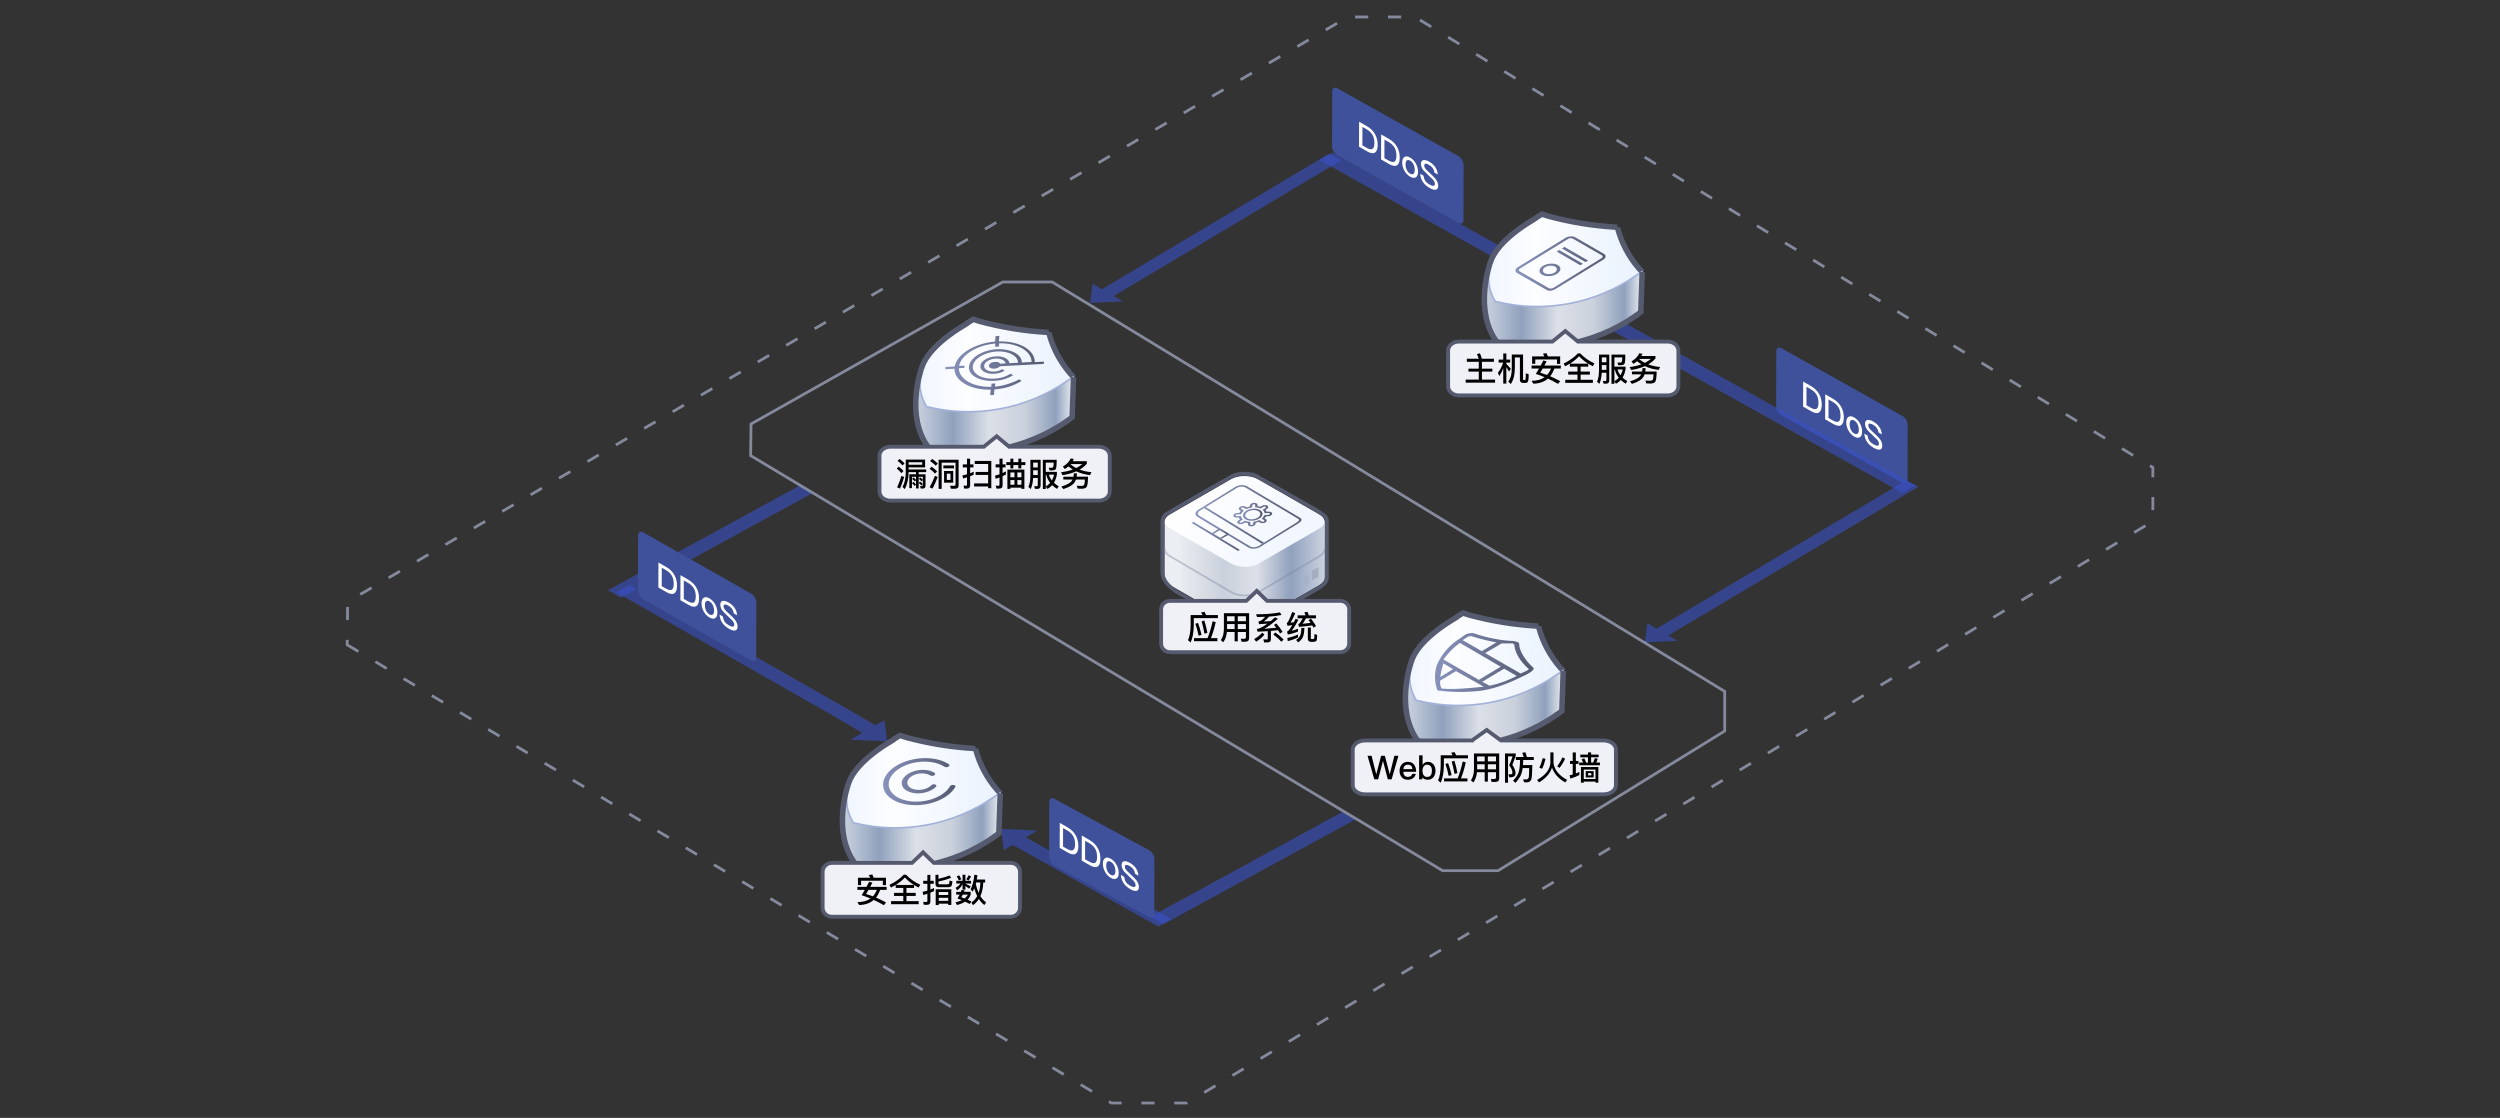 <?xml version="1.0" encoding="utf-8"?>

<!DOCTYPE svg PUBLIC "-//W3C//DTD SVG 1.1//EN" "http://www.w3.org/Graphics/SVG/1.1/DTD/svg11.dtd">
<svg version="1.1" id="?惧?_1" xmlns="http://www.w3.org/2000/svg" xmlns:xlink="http://www.w3.org/1999/xlink" x="0px" y="0px"
	 width="760px" height="339.833px" viewBox="0 0 760 339.833" enable-background="new 0 0 760 339.833" xml:space="preserve">
<rect x="0" y="0" width="760" height="339.833" fill="#333333" stroke="none"/>
<title>?稿?涓???</title>
<desc>Created with Sketch.</desc>
<polygon id="Path-2_2_" opacity="0.8" fill="none" stroke="#999FB6" stroke-width="0.853" stroke-miterlimit="10" stroke-dasharray="4,6" enable-background="new    " points="
	105.537,196.019 337.866,335.318 360.764,335.318 654.463,158.466 654.463,142.099 430.164,5.157 409.736,5.157 105.684,182.938 "/>
<polyline id="Fill-4-Copy-4_6_" opacity="0.6" fill="#3A51C6" enable-background="new    " points="188.771,181.705 
	247.082,149.875 243.104,147.616 184.789,179.443 "/>
<polyline id="Fill-4-Copy-4_7_" opacity="0.6" fill="#3A51C6" enable-background="new    " points="353.673,280.967 
	411.982,249.137 408.006,246.877 349.69,278.705 "/>
<polyline id="Fill-4-Copy-4_2_" opacity="0.6" fill="#3A51C6" enable-background="new    " points="403.923,46.809 334.956,87.943 
	332.141,86.253 331.409,92.087 341.446,91.646 338.532,90.017 407.872,48.667 "/>
<polyline id="Fill-4-Copy-4_3_" opacity="0.6" fill="#3A51C6" enable-background="new    " points="579.318,146.101 
	503.576,191.116 500.762,189.427 500.029,195.26 510.066,194.818 507.152,193.189 583.268,147.958 "/>
<polygon id="Path-2_1_" opacity="0.8" fill="none" stroke="#999FB6" stroke-width="0.853" stroke-miterlimit="10" enable-background="new    " points="
	228.201,138.503 438.561,264.691 455.391,264.691 524.314,222.22 524.314,210.19 319.857,85.732 304.843,85.732 228.311,128.89 "/>
<g>
	<g transform="translate(1 1.478)">
		
			<linearGradient id="SVGID_1_" gradientUnits="userSpaceOnUse" x1="-1357.209" y1="82.758" x2="-1356.5" y2="83.082" gradientTransform="matrix(42.505 0 0 24.482 58050.211 -1872.782)">
			<stop  offset="0" style="stop-color:#FEFEFF"/>
			<stop  offset="1" style="stop-color:#F1F6FF"/>
		</linearGradient>
		<path fill="url(#SVGID_1_)" d="M400.018,154.877c2.271,1.311,2.283,3.457,0.023,4.766l-18.459,10.662
			c-2.271,1.316-5.986,1.322-8.276,0.01l-18.575-10.664c-2.281-1.306-2.301-3.459-0.027-4.775l18.459-10.649
			c2.291-1.323,5.991-1.323,8.273-0.007L400.018,154.877L400.018,154.877z"/>
		
			<linearGradient id="SVGID_2_" gradientUnits="userSpaceOnUse" x1="-1356.282" y1="81.152" x2="-1357.331" y2="81.152" gradientTransform="matrix(42.528 0 0 27.267 58082.254 -2040.37)">
			<stop  offset="0" style="stop-color:#CBD3E0"/>
			<stop  offset="0.235" style="stop-color:#90A1BD"/>
			<stop  offset="0.466" style="stop-color:#DCE0E8"/>
			<stop  offset="0.692" style="stop-color:#CAD1DC"/>
			<stop  offset="1" style="stop-color:#EBEEF2"/>
		</linearGradient>
		<path fill="url(#SVGID_2_)" d="M401.365,158.039c-0.021,0.037-0.047,0.063-0.068,0.1c-0.127,0.178-0.279,0.346-0.463,0.503
			c-0.113,0.11-0.264,0.196-0.398,0.29c-0.117,0.089-0.223,0.184-0.361,0.266l-18.459,10.664c-0.354,0.203-0.746,0.369-1.162,0.5
			c-0.143,0.051-0.289,0.096-0.438,0.135c-0.195,0.055-0.393,0.105-0.591,0.146c-0.229,0.05-0.461,0.093-0.702,0.125
			c-0.058,0.009-0.119,0.017-0.183,0.022c-0.317,0.037-0.647,0.052-0.979,0.055h-0.156c-0.326-0.002-0.65-0.018-0.975-0.051
			c-0.049-0.004-0.098-0.012-0.146-0.016c-0.32-0.039-0.633-0.092-0.938-0.168c-0.057-0.009-0.117-0.02-0.167-0.031
			c-0.274-0.073-0.547-0.149-0.804-0.244c-0.053-0.022-0.102-0.032-0.149-0.051c-0.319-0.123-0.62-0.26-0.887-0.416l-18.583-10.668
			c-1.146-0.662-1.723-1.528-1.719-2.398l-0.024,17.206c0,0.875,0.567,1.746,1.72,2.4l18.573,10.666
			c0.262,0.148,0.546,0.281,0.837,0.402c0.1,0.029,0.152,0.053,0.201,0.066c0.166,0.059,0.334,0.117,0.511,0.166
			c0.097,0.029,0.2,0.047,0.3,0.076c0.053,0.012,0.11,0.021,0.164,0.043c0.051,0.01,0.096,0.02,0.143,0.023
			c0.192,0.041,0.39,0.078,0.582,0.107c0.07,0.01,0.146,0.018,0.225,0.023c0.039,0.006,0.086,0.01,0.135,0.014
			c0.073,0.006,0.139,0.023,0.213,0.027c0.188,0.014,0.379,0.021,0.571,0.023c0.068,0.002,0.129,0,0.188,0h0.421
			c0.213-0.008,0.436-0.021,0.646-0.045c0.141-0.016,0.199-0.023,0.262-0.029c0.17-0.025,0.332-0.041,0.49-0.072
			c0.077-0.014,0.137-0.031,0.217-0.051c0.201-0.043,0.396-0.096,0.591-0.148c0.102-0.025,0.209-0.045,0.311-0.072
			c0.045-0.021,0.084-0.043,0.131-0.055c0.402-0.146,0.795-0.309,1.15-0.512l18.459-10.662c0.186-0.107,0.271-0.189,0.371-0.26
			c0.137-0.096,0.283-0.189,0.396-0.293c0.166-0.15,0.293-0.281,0.4-0.416c0.023-0.025,0.041-0.063,0.063-0.098
			c0.025-0.027,0.043-0.063,0.07-0.096c0.037-0.049,0.07-0.104,0.107-0.152c0.059-0.111,0.109-0.217,0.154-0.336
			c0.023-0.072,0.027-0.098,0.033-0.117c0.021-0.072,0.049-0.141,0.063-0.207c0.023-0.119,0.037-0.225,0.039-0.338
			c0.002-0.018,0.008-5.767,0.021-17.267c0,0.209-0.029,0.404-0.098,0.604C401.578,157.687,401.482,157.863,401.365,158.039
			L401.365,158.039z"/>
	</g>
	<path fill="none" stroke="#555A6F" stroke-width="1.149" d="M359.361,180.826c-3.647-1.83-5.995-4.264-5.995-6.976v-8.91v-4.416
		v-1.783c0-0.867,0.369-1.865,1.119-2.408c0.633-0.461,18.355-10.648,20.131-11.602c2.301-1.076,5.631-0.888,7.371,0.016
		c0.533,0.27,3.346,1.867,8.184,4.625c0.021,0.02,0.021,0.02,0.035,0.025c0.547,0.309,7.398,4.223,7.977,4.549
		c0.02,0.01,1.307,0.735,1.717,0.967c0.678,0.394,1.219,0.734,1.684,1.052c1.16,0.81,1.783,1.493,1.783,2.267v16.96
		c0.025,1.428-0.346,2.082-2.189,3.387c-0.828,0.488-15.182,8.779-17.793,10.287c-3.442,1.941-7.316,1.688-10.505-0.338
		C372.261,188.141,359.999,181.168,359.361,180.826z"/>
	<path opacity="0.402" fill="none" stroke="#7D849E" stroke-width="0.575" enable-background="new    " d="M402.758,166.581
		c0.051,0.91-0.506,1.834-1.684,2.531l-18.467,10.911c-2.283,1.342-5.997,1.35-8.288,0.008l-18.587-10.907
		c-1.201-0.707-1.779-1.643-1.718-2.577"/>
	<path opacity="0.501" fill="#A5ADC1" enable-background="new    " d="M398.152,174.452l-1.973,1.022v2.932l1.973-1.023V174.452z"
		/>
	<path fill="#A5ADC1" d="M400.789,172.474l-1.982,1.02v2.933l1.982-1.021V172.474z"/>
	<path fill="#F0F1F7" stroke="#555A6F" stroke-width="1.176" d="M378.866,182.664l3.203-3.035l3.121,3.035h22.262
		c1.521,0,2.699,1.182,2.699,2.613v10.371c0,1.434-1.184,2.613-2.699,2.613h-51.772c-1.519,0-2.699-1.184-2.699-2.613v-10.371
		c0-1.436,1.185-2.613,2.699-2.613H378.866z"/>
	<g>
		
			<linearGradient id="SVGID_3_" gradientUnits="userSpaceOnUse" x1="214.391" y1="176.195" x2="246.629" y2="176.195" gradientTransform="matrix(1 0 0 -1 149.04 333.34)">
			<stop  offset="0" style="stop-color:#8892BD"/>
			<stop  offset="1" style="stop-color:#555A6F"/>
		</linearGradient>
		<path fill="url(#SVGID_3_)" d="M370.757,161.159l-0.003,0.002l2.058,1.236l0.001-0.002L370.757,161.159 M379.073,147.837
			c-0.912-0.527-2.486-0.447-3.5,0.179l-11.297,6.966c-1.033,0.639-1.131,1.598-0.229,2.146l6.252,3.759l0.521-0.321l-6.242-3.756
			c-0.656-0.396-0.582-1.096,0.166-1.557l1.267-0.781l-0.175-0.107l0.531-0.313l0.161,0.1l9.513-5.865
			c0.729-0.449,1.854-0.508,2.537-0.114l16.14,9.575c0.477,0.287,0.266,0.611-0.832,1.289l-9.656,5.955l0.125,0.078l-0.537,0.315
			l-0.113-0.069l-1.117,0.688c-0.354,0.219-0.807,0.354-1.279,0.376c-0.48,0.024-0.917-0.065-1.234-0.249l-0.263,0.162l0.24-0.174
			l-8.283-4.981l2.033,1.222l-0.533,0.314l6.256,3.761l0.029,0.017c0.444,0.256,1.051,0.377,1.711,0.346
			c0.658-0.032,1.293-0.219,1.789-0.523l11.297-6.967c0.693-0.427,1.988-1.221,0.896-1.872L379.073,147.837"/>
		
			<linearGradient id="SVGID_4_" gradientUnits="userSpaceOnUse" x1="219.376" y1="171.151" x2="224.762" y2="171.151" gradientTransform="matrix(1 0 0 -1 149.04 333.34)">
			<stop  offset="0" style="stop-color:#8892BD"/>
			<stop  offset="1" style="stop-color:#555A6F"/>
		</linearGradient>
		<path fill="url(#SVGID_4_)" d="M370.754,161.161l0.003-0.002l2.056,1.236l-0.001,0.002l-1.841,1.09l-2.023-1.213L370.754,161.161
			 M370.822,160.565l-0.521,0.321l-1.884,1.161l2.924,1.764l1.929-1.14l0.533-0.313l-2.033-1.223L370.822,160.565"/>
		
			<linearGradient id="SVGID_5_" gradientUnits="userSpaceOnUse" x1="213.207" y1="170.273" x2="227.871" y2="170.273" gradientTransform="matrix(1 0 0 -1 149.04 333.34)">
			<stop  offset="0" style="stop-color:#8892BD"/>
			<stop  offset="1" style="stop-color:#555A6F"/>
		</linearGradient>
		<polyline fill="url(#SVGID_5_)" points="362.773,158.643 362.247,158.958 376.383,167.489 376.911,167.174 371.338,163.812 
			368.417,162.048 362.773,158.643 		"/>
		
			<linearGradient id="SVGID_6_" gradientUnits="userSpaceOnUse" x1="216.796" y1="173.622" x2="235.315" y2="173.622" gradientTransform="matrix(1 0 0 -1 149.04 333.34)">
			<stop  offset="0" style="stop-color:#8892BD"/>
			<stop  offset="1" style="stop-color:#555A6F"/>
		</linearGradient>
		<polyline fill="url(#SVGID_6_)" points="366.368,154.052 365.836,154.364 366.011,154.472 383.705,165.313 383.818,165.384 
			384.355,165.067 384.23,164.991 366.53,154.151 366.368,154.052 		"/>
		
			<linearGradient id="SVGID_7_" gradientUnits="userSpaceOnUse" x1="225.892" y1="176.899" x2="237.702" y2="176.899" gradientTransform="matrix(1 0 0 -1 149.04 333.34)">
			<stop  offset="0" style="stop-color:#8892BD"/>
			<stop  offset="1" style="stop-color:#555A6F"/>
		</linearGradient>
		<path fill="url(#SVGID_7_)" d="M381.545,154.217l0.271,0.022c0.441,0.037,0.844,0.125,1.197,0.262l0.229,0.088l0.865-0.533
			c0.182-0.111,0.457-0.127,0.633-0.025c0.17,0.104,0.154,0.285-0.041,0.406l-0.852,0.523l0.133,0.134
			c0.223,0.224,0.367,0.474,0.426,0.743l0.037,0.166l1.117-0.047l0.096-0.006c0.129,0.002,0.217,0.037,0.27,0.065
			c0.096,0.056,0.137,0.136,0.115,0.224c-0.016,0.08-0.09,0.154-0.193,0.209c-0.084,0.047-0.193,0.073-0.33,0.073l-1.139,0.052
			l-0.078,0.168c-0.121,0.281-0.322,0.545-0.598,0.789l-0.168,0.148l0.742,0.451c0.172,0.104,0.152,0.287-0.045,0.408
			c-0.184,0.113-0.457,0.127-0.633,0.025l-0.756-0.457l-0.254,0.104c-0.49,0.209-0.854,0.283-1.287,0.375l-0.26,0.051l-0.086,0.682
			c-0.033,0.143-0.221,0.262-0.449,0.282c-0.125,0.013-0.242-0.015-0.325-0.063c-0.079-0.045-0.13-0.109-0.133-0.174l0.082-0.695
			l-0.275-0.024c-0.435-0.032-0.841-0.122-1.198-0.256l-0.229-0.088l-0.865,0.532c-0.182,0.113-0.457,0.127-0.623,0.031
			l-0.264,0.162l0.254-0.168c-0.171-0.104-0.149-0.287,0.043-0.406l0.854-0.526l-0.134-0.134c-0.227-0.219-0.37-0.471-0.429-0.744
			l-0.035-0.164l-1.141,0.049l-0.071,0.004c-0.133-0.003-0.218-0.035-0.269-0.064c-0.097-0.057-0.142-0.139-0.121-0.221
			c0.018-0.08,0.092-0.16,0.191-0.214c0.094-0.047,0.196-0.071,0.329-0.073l1.138-0.047l0.082-0.17
			c0.123-0.279,0.323-0.544,0.599-0.787l0.163-0.146l-0.743-0.457c-0.171-0.104-0.149-0.288,0.042-0.406
			c0.188-0.115,0.461-0.129,0.642-0.025l0.751,0.461l0.254-0.109c0.396-0.169,0.824-0.294,1.273-0.371l0.277-0.046l0.082-0.695
			c0.035-0.142,0.221-0.257,0.449-0.282c0.127-0.011,0.244,0.02,0.33,0.067c0.078,0.046,0.129,0.108,0.133,0.172L381.545,154.217
			 M385.252,153.704c-0.422-0.244-1.141-0.205-1.607,0.084l-0.436,0.268c-0.293-0.09-0.604-0.158-0.934-0.199l0.039-0.384
			c0-0.179-0.119-0.334-0.313-0.444c-0.217-0.125-0.521-0.19-0.852-0.16c-0.572,0.055-1.054,0.347-1.13,0.709l-0.049,0.379
			c-0.342,0.072-0.678,0.168-0.988,0.285l-0.404-0.246c-0.427-0.246-1.137-0.209-1.612,0.084c-0.474,0.291-0.522,0.738-0.104,0.99
			l0.389,0.24c-0.193,0.195-0.354,0.398-0.467,0.613l-0.55,0.023c-0.287-0.004-0.573,0.063-0.819,0.19
			c-0.254,0.132-0.427,0.317-0.472,0.511c-0.051,0.211,0.073,0.408,0.302,0.54c0.174,0.101,0.405,0.162,0.666,0.163l0.149-0.002
			l0.56-0.023c0.073,0.205,0.18,0.398,0.338,0.58l-0.447,0.276c-0.473,0.292-0.527,0.735-0.109,0.987l0.021,0.012
			c0.418,0.242,1.141,0.207,1.606-0.082l0.44-0.271c0.285,0.094,0.598,0.162,0.929,0.203l-0.039,0.379
			c0.002,0.179,0.123,0.336,0.313,0.445c0.217,0.125,0.522,0.189,0.849,0.158c0.568-0.051,1.041-0.342,1.133-0.708l0.053-0.383
			c0.283-0.06,0.602-0.14,0.979-0.278l0.404,0.245c0.424,0.244,1.145,0.208,1.613-0.08c0.473-0.291,0.521-0.737,0.107-0.991
			l-0.393-0.238c0.199-0.197,0.355-0.403,0.473-0.615l0.549-0.023c0.291,0,0.584-0.064,0.824-0.193
			c0.256-0.133,0.428-0.318,0.467-0.508c0.051-0.211-0.076-0.41-0.305-0.543c-0.172-0.1-0.402-0.162-0.658-0.162l-0.154,0.006
			l-0.559,0.023c-0.07-0.207-0.186-0.402-0.342-0.58l0.451-0.277C385.637,154.413,385.688,153.968,385.252,153.704"/>
		
			<linearGradient id="SVGID_8_" gradientUnits="userSpaceOnUse" x1="228.819" y1="176.871" x2="234.778" y2="176.871" gradientTransform="matrix(1 0 0 -1 149.04 333.34)">
			<stop  offset="0" style="stop-color:#8892BD"/>
			<stop  offset="1" style="stop-color:#555A6F"/>
		</linearGradient>
		<path fill="url(#SVGID_8_)" d="M379.161,157.557l-0.037-0.026c-0.836-0.511-0.735-1.408,0.22-1.996
			c0.936-0.576,2.331-0.646,3.209-0.14l0.006,0.003c0.83,0.508,0.729,1.404-0.225,1.992
			C381.398,157.968,380.002,158.042,379.161,157.557 M383.033,155.049c-1.078-0.624-2.949-0.524-4.156,0.218
			c-1.233,0.762-1.366,1.918-0.291,2.579l0.056,0.032c1.103,0.636,2.928,0.539,4.157-0.219c1.234-0.76,1.367-1.918,0.291-2.574
			L383.033,155.049"/>
	</g>
	<g enable-background="new    ">
		<g enable-background="new    ">
			<path d="M366.174,186.013c0.18,0.326,0.336,0.649,0.47,0.97h3.6v0.92h-7.33v2.1c-0.033,2.227-0.356,4-0.97,5.32l-0.8-0.71
				c0.52-1.1,0.79-2.637,0.81-4.61v-3.02h3.63c-0.14-0.287-0.296-0.55-0.47-0.79L366.174,186.013z M362.964,194.002h4.13
				c0.58-1.387,1.093-3.097,1.54-5.13l0.94,0.25c-0.407,1.86-0.894,3.487-1.46,4.88h1.97v0.92h-7.12V194.002z M364.204,189.362
				c0.387,1.026,0.743,2.243,1.07,3.65l-0.9,0.229c-0.253-1.246-0.583-2.453-0.99-3.62L364.204,189.362z M366.124,188.632
				c0.347,1.12,0.653,2.377,0.92,3.771l-0.9,0.22c-0.207-1.22-0.49-2.46-0.85-3.72L366.124,188.632z"/>
			<path d="M372.974,192.122c-0.12,1.26-0.49,2.3-1.11,3.12l-0.73-0.65c0.6-0.859,0.91-1.949,0.93-3.27v-4.9h7.67v7.53
				c0,0.753-0.384,1.13-1.15,1.13h-1.15l-0.25-0.93c0.434,0.033,0.797,0.05,1.09,0.05c0.327,0,0.49-0.196,0.49-0.59v-1.49h-2.48
				v2.851h-0.96v-2.851H372.974z M375.324,187.342h-2.3v1.5h2.3V187.342z M373.024,189.712v1.53h2.3v-1.53H373.024z
				 M378.764,188.842v-1.5h-2.48v1.5H378.764z M378.764,191.242v-1.53h-2.48v1.53H378.764z"/>
			<path d="M384.385,192.933c-0.688,0.819-1.523,1.529-2.511,2.13l-0.601-0.78c0.975-0.566,1.787-1.217,2.441-1.95L384.385,192.933z
				 M384.284,195.282l-0.22-0.93c0.359,0.04,0.699,0.06,1.02,0.06c0.213,0,0.32-0.11,0.32-0.33v-2.21
				c-0.78,0.047-1.807,0.101-3.08,0.16l-0.26-0.83c0.293-0.026,0.566-0.083,0.82-0.17c0.752-0.326,1.563-0.81,2.43-1.45
				c-0.953,0.073-1.807,0.13-2.561,0.17l-0.199-0.84c0.219-0.02,0.433-0.076,0.64-0.17c0.399-0.2,0.88-0.61,1.44-1.229
				c-0.881,0.033-1.714,0.05-2.5,0.05l-0.281-0.82c2.827,0,5.244-0.193,7.25-0.58l0.471,0.79c-1.033,0.227-2.287,0.39-3.76,0.49
				c-0.521,0.6-1.061,1.1-1.62,1.5c0.933-0.054,1.634-0.097,2.1-0.13c0.46-0.38,0.897-0.761,1.31-1.141l0.881,0.431
				c-1.566,1.359-2.947,2.376-4.141,3.05c1.327-0.087,2.537-0.193,3.631-0.32c-0.294-0.387-0.521-0.677-0.681-0.87l0.7-0.439
				c0.826,0.96,1.463,1.803,1.91,2.529l-0.76,0.53c-0.167-0.293-0.374-0.623-0.621-0.99c-0.666,0.08-1.389,0.15-2.17,0.21v2.511
				c0,0.646-0.313,0.97-0.939,0.97H384.284z M387.704,192.263c0.987,0.713,1.819,1.433,2.5,2.159l-0.681,0.681
				c-0.572-0.681-1.389-1.42-2.449-2.221L387.704,192.263z"/>
			<path d="M393.754,186.402c-0.486,1.2-0.967,2.167-1.439,2.899c0.34-0.039,0.68-0.09,1.02-0.149c0.193-0.36,0.37-0.707,0.53-1.04
				l0.851,0.32c-0.808,1.533-1.48,2.653-2.021,3.359c0.64-0.173,1.271-0.396,1.89-0.67v0.87c-1.066,0.446-2.094,0.75-3.08,0.91
				l-0.25-0.88c0.174-0.08,0.316-0.174,0.43-0.28c0.314-0.333,0.703-0.903,1.17-1.71c-0.359,0.06-0.84,0.134-1.439,0.22l-0.24-0.87
				c0.146-0.06,0.283-0.183,0.41-0.369c0.48-0.894,0.9-1.884,1.26-2.971L393.754,186.402z M394.584,193.782
				c-0.934,0.474-1.97,0.847-3.109,1.12l-0.11-0.95c1.233-0.273,2.307-0.633,3.22-1.08V193.782z M396.544,190.882
				c-0.046,1.261-0.203,2.19-0.47,2.79c-0.293,0.62-0.777,1.16-1.45,1.62l-0.601-0.75c0.561-0.359,0.961-0.79,1.201-1.29
				c0.227-0.473,0.359-1.263,0.399-2.37H396.544z M394.674,189.732c0.066-0.021,0.131-0.044,0.19-0.07
				c0.3-0.22,0.687-0.783,1.159-1.689h-1.549v-0.91h2.43c-0.12-0.32-0.25-0.62-0.391-0.9l0.971-0.16
				c0.146,0.367,0.273,0.721,0.38,1.061h2.19v0.91h-3.041c-0.366,0.699-0.706,1.256-1.02,1.67c0.82-0.08,1.627-0.181,2.42-0.301
				l-0.6-0.819l0.72-0.45c0.653,0.84,1.163,1.587,1.53,2.24l-0.74,0.51c-0.047-0.094-0.18-0.326-0.4-0.7
				c-1.24,0.187-2.586,0.337-4.039,0.45L394.674,189.732z M398.645,195.132c-0.707,0-1.061-0.316-1.061-0.949v-3.41h0.91v3.229
				c0,0.167,0.061,0.261,0.18,0.28h0.561c0.187-0.02,0.289-0.15,0.31-0.39c0.034-0.301,0.05-0.687,0.05-1.16l0.82,0.29
				c0,0.939-0.073,1.526-0.22,1.76c-0.134,0.193-0.437,0.31-0.91,0.35H398.645z"/>
		</g>
	</g>
</g>
<polyline opacity="0.6" fill="#3A51C6" enable-background="new    " points="356.135,279.409 356.122,279.417 311.845,254.565 
	315.464,252.483 304.341,251.983 305.128,258.423 307.871,256.847 352.093,281.667 352.106,281.659 "/>
<polyline opacity="0.6" fill="#3A51C6" enable-background="new    " points="187.338,180.055 252.624,217.217 252.637,217.209 
	262.16,222.793 258.541,224.875 269.664,225.375 268.876,218.934 266.134,220.51 256.666,214.959 256.653,214.967 191.312,177.773 
	"/>
<g>
	
		<linearGradient id="SVGID_9_" gradientUnits="userSpaceOnUse" x1="1074.121" y1="-689.168" x2="1122.121" y2="-689.168" gradientTransform="matrix(1 0 0 -1 -795.76 -564.061)">
		<stop  offset="0" style="stop-color:#CBD3E0"/>
		<stop  offset="0.235" style="stop-color:#90A1BD"/>
		<stop  offset="0.466" style="stop-color:#DCE0E8"/>
		<stop  offset="0.692" style="stop-color:#CAD1DC"/>
		<stop  offset="0.886" style="stop-color:#90A1BD"/>
		<stop  offset="1" style="stop-color:#EBEEF2"/>
	</linearGradient>
	<path fill="url(#SVGID_9_)" d="M326.361,114.662l-0.426,12.158l-1.385,1.064c-0.214,0-0.214,0-0.322,0.215
		c-12.249,8.475-27.523,11.345-42.014,7.894c-6.181-8.217-3.304-19.946-2.345-23.144
		C279.87,112.419,326.361,114.662,326.361,114.662"/>
	
		<linearGradient id="SVGID_10_" gradientUnits="userSpaceOnUse" x1="1075.434" y1="-675.178" x2="1122.121" y2="-675.178" gradientTransform="matrix(1 0 0 -1 -795.76 -564.061)">
		<stop  offset="0" style="stop-color:#F1F6FF"/>
		<stop  offset="0.3" style="stop-color:#FCFDFF"/>
		<stop  offset="1" style="stop-color:#EAF2FE"/>
	</linearGradient>
	<path fill="url(#SVGID_10_)" d="M318.791,101.013h-0.639c-6.85-0.409-13.638-1.515-20.261-3.307l-2.025-0.639l-1.706,1.068
		l-0.215,0.211c-8.531,5.008-13.435,10.236-14.075,14.609c-0.532,4.586,0,7.571,1.813,10.66l0.214,0.109h0.318
		c14.524,3.471,29.84,0.601,42.122-7.887c0.104,0,0.214,0,0.319-0.217l1.706-1.07l-1.066-1.063
		c-3.019-3.518-5.208-7.675-6.398-12.158L318.791,101.013"/>
	<path fill="none" stroke="#555A6F" stroke-width="1.68" d="M326.361,114.662l-1.066-1.172c-3.019-3.518-5.208-7.675-6.398-12.158
		v-0.318 M318.791,101.013h-0.639c-6.85-0.409-13.638-1.515-20.261-3.307l-2.025-0.639l-1.706,1.068l-0.215,0.211
		c-7.997,4.692-12.796,9.599-13.863,13.863"/>
	<path fill="none" stroke="#A3B1D9" stroke-width="0.5" stroke-linecap="round" stroke-linejoin="round" d="M279.87,112.957
		c-0.638,4.586,0,7.571,1.813,10.66l0.214,0.109h0.318c14.524,3.484,29.845,0.614,42.122-7.887c0.104,0,0.214,0,0.319-0.217
		l1.706-1.07"/>
	<path fill="none" stroke="#555A6F" stroke-width="1.68" d="M326.361,114.662l-0.426,12.158l-1.385,1.064
		c-0.214,0-0.214,0-0.322,0.215c-12.249,8.475-27.523,11.345-42.014,7.894c-7.143-9.603-2.132-23.888-2.132-23.888"/>
	<path fill="#F0F1F7" stroke="#555A6F" stroke-width="1.176" d="M299.063,135.814l3.924-3.186l3.82,3.186h27.258
		c1.859,0,3.303,1.238,3.303,2.742v10.889c0,1.504-1.444,2.743-3.303,2.743H270.67c-1.859,0-3.304-1.238-3.304-2.743v-10.889
		c0-1.504,1.447-2.742,3.304-2.742H299.063z"/>
	<g enable-background="new    ">
		<g enable-background="new    ">
			<path d="M273.217,141.856c0.567,0.446,1.05,0.89,1.45,1.33l-0.65,0.649c-0.32-0.42-0.79-0.883-1.41-1.39L273.217,141.856z
				 M274.877,145.005c-0.394,1.307-0.82,2.487-1.28,3.54l-0.87-0.39c0.5-1.134,0.94-2.293,1.32-3.48L274.877,145.005z
				 M273.487,139.516c0.6,0.446,1.1,0.896,1.5,1.35l-0.63,0.63c-0.354-0.434-0.85-0.899-1.49-1.399L273.487,139.516z
				 M276.217,143.536v0.021c-0.013,1.993-0.396,3.703-1.15,5.13l-0.71-0.65c0.653-1.16,0.983-2.653,0.99-4.479v-3.841h5.88v2.37
				h-5.01v0.63h5.34v0.82h-2.28v0.65h2.08v3.449c0,0.587-0.263,0.881-0.79,0.881h-0.68l-0.2-0.761l0.58,0.03
				c0.173,0,0.26-0.13,0.26-0.39v-1.44l-0.37,0.36c-0.207-0.24-0.487-0.486-0.84-0.74l0.43-0.42c0.3,0.214,0.56,0.44,0.78,0.68
				v-0.88h-1.25v3.54h-0.8v-1.189l-0.42,0.42c-0.207-0.267-0.474-0.54-0.8-0.82l0.43-0.42c0.307,0.247,0.57,0.514,0.79,0.8v-1.3
				l-0.38,0.38c-0.2-0.253-0.477-0.52-0.83-0.8l0.43-0.42c0.28,0.22,0.54,0.463,0.78,0.729v-0.92h-1.24v3.44h-0.81v-4.21h2.05v-0.65
				H276.217z M280.357,140.526h-4.14v0.75h4.14V140.526z M279.717,146.385c0.307,0.24,0.57,0.497,0.79,0.771l-0.43,0.43
				c-0.213-0.267-0.477-0.529-0.79-0.79L279.717,146.385z"/>
			<path d="M283.237,141.875c0.653,0.48,1.204,0.96,1.65,1.44l-0.65,0.649c-0.4-0.46-0.95-0.946-1.65-1.46L283.237,141.875z
				 M285.058,144.986c-0.447,1.227-0.963,2.41-1.55,3.55l-0.9-0.39c0.626-1.146,1.167-2.311,1.62-3.49L285.058,144.986z
				 M283.388,139.526c0.673,0.453,1.243,0.92,1.71,1.399l-0.65,0.65c-0.42-0.446-0.99-0.923-1.71-1.43L283.388,139.526z
				 M289.078,148.585l-0.25-0.93l1.14,0.03c0.347,0,0.52-0.117,0.52-0.351v-6.689h-4.22v7.97h-0.93v-8.86h6.08v7.79
				c0,0.693-0.377,1.04-1.13,1.04H289.078z M286.777,141.505h3.26v0.86h-3.26V141.505z M286.998,143.175h2.78v3.551h-2.78V143.175z
				 M288.938,145.906v-1.91h-1.1v1.91H288.938z"/>
			<path d="M295.998,144.335c-0.24,0.107-0.6,0.254-1.08,0.44v2.77c0,0.66-0.323,0.99-0.97,0.99h-0.82l-0.22-0.92
				c0.266,0.033,0.503,0.05,0.71,0.05c0.233,0,0.35-0.12,0.35-0.359v-2.2c-0.52,0.16-0.913,0.276-1.18,0.35l-0.22-0.91
				c0.553-0.12,1.02-0.236,1.4-0.35v-2.11h-1.28v-0.91h1.28v-1.75h0.95v1.75h1.01v0.91h-1.01v1.78c0.36-0.153,0.72-0.313,1.08-0.48
				V144.335z M296.317,140.125h5.04v8.28h-0.96v-0.521h-4.27v-0.93h4.27v-2.57h-3.81v-0.909h3.81v-2.42h-4.08V140.125z"/>
			<path d="M302.917,148.526l-0.21-0.9c0.313,0.033,0.573,0.05,0.78,0.05c0.24,0,0.36-0.123,0.36-0.369v-2.15
				c-0.507,0.187-0.887,0.323-1.14,0.41l-0.24-0.96c0.474-0.12,0.934-0.26,1.38-0.42v-2.101h-1.18v-0.92h1.18v-1.74h0.94v1.74h0.89
				v0.92h-0.89v1.721c0.313-0.147,0.646-0.317,1-0.511v0.96c-0.26,0.141-0.594,0.307-1,0.5v2.79c0,0.653-0.324,0.98-0.97,0.98
				H302.917z M307.158,139.436h0.9v1.06h1.52v-1.06h0.9v1.06h1.24v0.89h-1.24v1.011h-0.9v-1.011h-1.52v1h-0.9v-1h-1.24v-0.89h1.24
				V139.436z M311.417,142.755v5.87h-0.91v-0.38h-3.35v0.38h-0.91v-5.87H311.417z M307.158,145.096h1.24v-1.471h-1.24V145.096z
				 M307.158,147.366h1.24v-1.42h-1.24V147.366z M309.277,143.625v1.471h1.23v-1.471H309.277z M309.277,147.366h1.23v-1.42h-1.23
				V147.366z"/>
			<path d="M314.067,145.286c-0.073,1.367-0.313,2.493-0.72,3.38l-0.72-0.649c0.394-0.86,0.597-1.971,0.61-3.33v-4.91h3.11v7.82
				c0,0.68-0.307,1.02-0.92,1.02h-0.8l-0.23-0.84c0.313,0.033,0.57,0.05,0.77,0.05c0.213,0,0.32-0.18,0.32-0.54v-2H314.067z
				 M315.487,142.116v-1.48h-1.4v1.48H315.487z M314.087,142.965v1.46h1.4v-1.46H314.087z M317.917,147.896v0.76h-0.89v-8.88h4.21
				c0,1.293-0.06,2.156-0.18,2.59c-0.12,0.42-0.5,0.63-1.14,0.63h-0.84l-0.25-0.8l0.66,0.01c0.2,0,0.357-0.017,0.47-0.05
				c0.1-0.026,0.18-0.113,0.24-0.26c0.06-0.174,0.1-0.594,0.12-1.261h-2.4v2.82h3.38v0.8c-0.18,0.987-0.48,1.824-0.9,2.511
				c0.393,0.373,0.87,0.727,1.43,1.06l-0.47,0.8c-0.567-0.34-1.063-0.717-1.49-1.13c-0.407,0.453-0.894,0.833-1.46,1.14
				L317.917,147.896z M317.917,144.295v3.57c0.5-0.273,0.943-0.627,1.33-1.06c-0.58-0.74-0.98-1.577-1.2-2.511H317.917z
				 M318.857,144.295c0.2,0.66,0.503,1.25,0.91,1.771c0.3-0.521,0.53-1.11,0.69-1.771H318.857z"/>
			<path d="M326.447,139.516c-0.106,0.253-0.216,0.479-0.33,0.68h4.28v0.77c-0.6,0.693-1.327,1.29-2.18,1.79
				c1.093,0.407,2.287,0.67,3.58,0.79l-0.43,0.891c-1.567-0.181-2.964-0.563-4.19-1.15c-1.193,0.54-2.586,0.93-4.18,1.17l-0.44-0.89
				c1.353-0.174,2.546-0.453,3.58-0.84c-0.44-0.261-0.884-0.573-1.33-0.94c-0.347,0.3-0.72,0.57-1.12,0.811l-0.58-0.761
				c1.173-0.673,1.963-1.493,2.37-2.46L326.447,139.516z M327.388,143.896c0,0.34-0.027,0.68-0.08,1.02h3.45
				c-0.02,1.754-0.17,2.8-0.45,3.141c-0.287,0.346-0.78,0.52-1.48,0.52c-0.293,0-0.707-0.017-1.24-0.05l-0.24-0.86
				c0.52,0.021,0.94,0.04,1.26,0.061c0.507-0.007,0.827-0.113,0.96-0.32c0.126-0.207,0.207-0.753,0.24-1.64h-2.71
				c-0.1,0.267-0.204,0.493-0.31,0.68c-0.5,0.9-1.673,1.644-3.52,2.229l-0.63-0.77c1.64-0.48,2.707-1.063,3.2-1.75
				c0.106-0.173,0.18-0.304,0.22-0.39h-2.81v-0.851h3.1c0.066-0.354,0.1-0.693,0.1-1.02H327.388z M329.007,141.085h-3.51
				c-0.034,0.034-0.054,0.057-0.06,0.07c0.526,0.434,1.103,0.81,1.73,1.13C327.848,141.953,328.461,141.552,329.007,141.085z"/>
		</g>
	</g>
	<g>
		<linearGradient id="SVGID_11_" gradientUnits="userSpaceOnUse" x1="287.368" y1="111.117" x2="317.368" y2="111.117">
			<stop  offset="0" style="stop-color:#8892BD"/>
			<stop  offset="1" style="stop-color:#555A6F"/>
		</linearGradient>
		<path fill="url(#SVGID_11_)" d="M311.462,105.488c-1.957-1.13-4.697-1.776-7.813-1.705l0.163-1.674l-1.156,0.065l-0.154,1.669
			c-6.273,0.537-11.581,3.81-12.266,7.563l-2.798,0.151l-0.071,0.691l2.798-0.152c-0.009,1.859,1.147,3.456,3.168,4.622
			c2.006,1.158,4.724,1.799,7.838,1.733l-0.162,1.673l1.154-0.065l0.155-1.677c3.058-0.217,5.66-0.991,8.269-2.6l-0.776-0.447
			c-1.733,0.973-4.679,1.966-7.323,2.207l0.09-0.983l-1.146,0.062l-0.099,0.986c-2.786,0.053-5.243-0.537-7.006-1.555
			c-1.762-1.018-2.831-2.465-2.835-4.127l1.651-0.091l0.063-0.687l-1.643,0.086c0.65-3.364,5.425-6.31,11.04-6.808l-0.091,0.983
			l1.147-0.061l0.098-0.987c2.785-0.053,5.241,0.536,7.003,1.554c1.763,1.018,2.83,2.463,2.839,4.128l-2.969,0.161
			c0-1.185-0.754-2.196-1.993-2.911c-1.375-0.794-3.345-1.224-5.547-1.13c-4.442,0.238-8.269,2.598-8.521,5.254
			c-0.135,1.377,0.653,2.456,2.051,3.264c1.392,0.804,3.323,1.186,5.535,1.116c2.139-0.112,4.071-0.656,5.813-1.73l-0.776-0.448
			c-1.742,1.074-3.152,1.393-4.965,1.487c-1.891,0.104-3.573-0.268-4.755-0.949c-1.18-0.683-1.86-1.674-1.747-2.806
			c0.215-2.256,3.52-4.293,7.302-4.502c1.896-0.102,3.567,0.264,4.734,0.938c1.06,0.611,1.704,1.477,1.722,2.477l-2.636,0.148
			c-0.055-0.609-0.466-1.134-1.112-1.507c-0.751-0.434-1.821-0.661-3.016-0.573c-2.473,0.135-4.559,1.42-4.694,2.895
			c-0.071,0.691,0.352,1.355,1.129,1.804c0.769,0.444,1.897,0.676,3.052,0.609c1.147-0.06,2.329-0.413,3.204-0.952l-0.777-0.447
			c-0.875,0.538-1.542,0.672-2.364,0.713c-0.907,0.053-1.71-0.122-2.272-0.446c-0.563-0.324-0.883-0.798-0.825-1.342
			c0.099-1.084,1.661-2.047,3.483-2.147c0.907-0.05,1.697,0.118,2.247,0.436c0.441,0.255,0.729,0.605,0.797,1.019l-1.643,0.087
			c-0.064-0.145-0.218-0.232-0.379-0.326c-0.615-0.354-1.77-0.29-2.465,0.139c-0.696,0.429-0.767,1.12-0.151,1.475
			c0.622,0.359,1.777,0.295,2.473-0.134c0.179-0.111,0.278-0.259,0.45-0.365l13.309-0.723l0.072-0.691l-2.792,0.156
			C314.593,108.23,313.419,106.618,311.462,105.488"/>
	</g>
</g>
<g>
	
		<linearGradient id="SVGID_12_" gradientUnits="userSpaceOnUse" x1="1222.991" y1="-778.46" x2="1270.99" y2="-778.46" gradientTransform="matrix(1 0 0 -1 -795.76 -564.061)">
		<stop  offset="0" style="stop-color:#CBD3E0"/>
		<stop  offset="0.235" style="stop-color:#90A1BD"/>
		<stop  offset="0.466" style="stop-color:#DCE0E8"/>
		<stop  offset="0.692" style="stop-color:#CAD1DC"/>
		<stop  offset="0.886" style="stop-color:#90A1BD"/>
		<stop  offset="1" style="stop-color:#EBEEF2"/>
	</linearGradient>
	<path fill="url(#SVGID_12_)" d="M475.23,203.954l-0.426,12.159l-1.385,1.063c-0.213,0-0.213,0-0.32,0.217
		c-12.25,8.473-27.523,11.344-42.016,7.893c-6.181-8.217-3.303-19.945-2.344-23.145C428.74,201.711,475.23,203.954,475.23,203.954"
		/>
	
		<linearGradient id="SVGID_13_" gradientUnits="userSpaceOnUse" x1="1224.304" y1="-764.47" x2="1270.99" y2="-764.47" gradientTransform="matrix(1 0 0 -1 -795.76 -564.061)">
		<stop  offset="0" style="stop-color:#F1F6FF"/>
		<stop  offset="0.3" style="stop-color:#FCFDFF"/>
		<stop  offset="1" style="stop-color:#EAF2FE"/>
	</linearGradient>
	<path fill="url(#SVGID_13_)" d="M467.66,190.307h-0.639c-6.85-0.41-13.637-1.516-20.26-3.309l-2.025-0.637l-1.707,1.066
		l-0.215,0.211c-8.529,5.008-13.434,10.238-14.074,14.61c-0.533,4.585,0,7.571,1.813,10.659l0.213,0.109h0.318
		c14.525,3.472,29.84,0.602,42.123-7.887c0.104,0,0.213,0,0.318-0.215l1.705-1.072l-1.064-1.061
		c-3.02-3.518-5.209-7.676-6.398-12.158L467.66,190.307"/>
	<path fill="none" stroke="#555A6F" stroke-width="1.68" d="M475.23,203.954l-1.064-1.171c-3.02-3.518-5.209-7.676-6.398-12.158
		v-0.318 M467.66,190.307h-0.639c-6.85-0.41-13.637-1.516-20.26-3.309l-2.025-0.637l-1.707,1.066l-0.215,0.211
		c-7.996,4.693-12.795,9.6-13.862,13.865"/>
	<path fill="none" stroke="#A3B1D9" stroke-width="0.5" stroke-linecap="round" stroke-linejoin="round" d="M428.74,202.249
		c-0.639,4.585,0,7.571,1.813,10.659l0.213,0.109h0.318c14.525,3.485,29.846,0.615,42.123-7.887c0.104,0,0.213,0,0.318-0.215
		l1.705-1.072"/>
	<path fill="none" stroke="#555A6F" stroke-width="1.68" d="M475.23,203.954l-0.426,12.159l-1.385,1.063
		c-0.213,0-0.213,0-0.32,0.217c-12.25,8.473-27.523,11.344-42.016,7.893c-7.143-9.602-2.132-23.888-2.132-23.888"/>
	<path fill="#F0F1F7" stroke="#555A6F" stroke-width="1.176" d="M447.461,225.107l4.484-3.188l4.367,3.188h31.15
		c2.125,0,3.775,1.238,3.775,2.742v10.887c0,1.504-1.652,2.742-3.775,2.742h-72.449c-2.125,0-3.776-1.238-3.776-2.742V227.85
		c0-1.506,1.653-2.742,3.776-2.742H447.461z"/>
	<g enable-background="new    ">
		<g enable-background="new    ">
			<path d="M415.737,229.769h1.229l1.391,5.56h0.04l1.46-5.56h1.141l1.459,5.56h0.041l1.39-5.56h1.229l-2.06,7.14h-1.16l-1.45-5.51
				h-0.039l-1.451,5.51h-1.17L415.737,229.769z"/>
			<path d="M429.888,232.458c0.406,0.527,0.613,1.247,0.62,2.16h-3.92c0.039,0.514,0.176,0.9,0.41,1.16
				c0.246,0.267,0.576,0.399,0.989,0.399c0.366,0,0.667-0.086,0.9-0.26c0.167-0.126,0.323-0.35,0.47-0.67h1.061
				c-0.127,0.493-0.363,0.896-0.711,1.21c-0.453,0.394-1.023,0.59-1.709,0.59c-0.768,0-1.371-0.236-1.811-0.71
				c-0.48-0.5-0.721-1.173-0.721-2.02c0-0.773,0.227-1.417,0.681-1.93c0.44-0.527,1.044-0.79,1.81-0.79
				C428.811,231.599,429.454,231.885,429.888,232.458z M427.037,232.818c-0.227,0.24-0.369,0.573-0.43,1h2.79
				c-0.101-0.9-0.569-1.351-1.41-1.351C427.588,232.468,427.271,232.585,427.037,232.818z"/>
			<path d="M431.408,229.628h1.06v2.88c0.42-0.606,0.946-0.909,1.58-0.909c0.739,0,1.323,0.27,1.75,0.81
				c0.394,0.507,0.59,1.137,0.59,1.89c0,0.794-0.2,1.44-0.601,1.94c-0.439,0.54-1.036,0.81-1.789,0.81
				c-0.7,0-1.234-0.253-1.601-0.76v0.62h-0.989V229.628z M432.848,232.928c-0.273,0.334-0.41,0.784-0.41,1.351v0.09
				c0,0.514,0.11,0.937,0.33,1.271c0.254,0.366,0.609,0.55,1.07,0.55c0.514,0,0.896-0.187,1.15-0.561
				c0.206-0.333,0.31-0.776,0.31-1.33c0-0.573-0.11-1.01-0.33-1.31c-0.247-0.354-0.634-0.53-1.16-0.53
				C433.4,232.458,433.081,232.615,432.848,232.928z"/>
			<path d="M442.197,228.639c0.18,0.326,0.336,0.649,0.47,0.97h3.601v0.92h-7.33v2.1c-0.033,2.227-0.357,4-0.971,5.32l-0.8-0.71
				c0.521-1.1,0.79-2.637,0.81-4.61v-3.02h3.631c-0.141-0.287-0.297-0.55-0.471-0.79L442.197,228.639z M438.987,236.628h4.13
				c0.58-1.387,1.094-3.097,1.54-5.13l0.94,0.25c-0.407,1.86-0.895,3.487-1.461,4.88h1.971v0.92h-7.12V236.628z M440.227,231.988
				c0.387,1.026,0.744,2.243,1.07,3.65l-0.9,0.229c-0.253-1.246-0.583-2.453-0.989-3.62L440.227,231.988z M442.146,231.258
				c0.348,1.12,0.654,2.377,0.92,3.771l-0.899,0.22c-0.206-1.22-0.489-2.46-0.851-3.72L442.146,231.258z"/>
			<path d="M448.997,234.748c-0.12,1.26-0.489,2.3-1.11,3.12l-0.729-0.65c0.601-0.859,0.909-1.949,0.93-3.27v-4.9h7.671v7.53
				c0,0.753-0.385,1.13-1.15,1.13h-1.15l-0.25-0.93c0.434,0.033,0.797,0.05,1.09,0.05c0.326,0,0.49-0.196,0.49-0.59v-1.49h-2.48
				v2.851h-0.959v-2.851H448.997z M451.348,229.968h-2.301v1.5h2.301V229.968z M449.047,232.338v1.53h2.301v-1.53H449.047z
				 M454.787,231.468v-1.5h-2.48v1.5H454.787z M454.787,233.868v-1.53h-2.48v1.53H454.787z"/>
			<path d="M457.518,229.048h3.26v0.75c-0.287,0.841-0.627,1.744-1.02,2.71c0.605,0.927,0.933,1.737,0.979,2.431
				c0,0.453-0.104,0.783-0.31,0.989c-0.301,0.254-0.824,0.384-1.57,0.391l-0.311-0.96c0.221,0.033,0.391,0.05,0.51,0.05
				c0.287-0.02,0.48-0.06,0.58-0.12c0.094-0.073,0.141-0.189,0.141-0.35c0-0.687-0.33-1.45-0.99-2.29
				c0.447-1.007,0.793-1.91,1.04-2.71h-1.38v8.01h-0.93V229.048z M460.816,230.118h2.391c-0.146-0.486-0.297-0.91-0.449-1.27
				l0.969-0.16c0.167,0.474,0.314,0.95,0.44,1.43h2.101v0.92h-3.211l-0.069,1.54h2.84c-0.034,2.28-0.127,3.703-0.28,4.271
				c-0.22,0.646-0.696,0.979-1.43,1c-0.227,0-0.49-0.021-0.79-0.061l-0.3-0.88c0.52,0.026,0.85,0.04,0.99,0.04
				c0.379-0.014,0.626-0.24,0.74-0.68c0.053-0.327,0.09-1.25,0.109-2.771h-1.96c-0.101,0.794-0.294,1.514-0.58,2.16
				c-0.399,0.847-0.95,1.623-1.649,2.33l-0.711-0.67c0.84-0.887,1.387-1.693,1.641-2.42c0.253-0.721,0.4-1.554,0.439-2.5l0.04-1.36
				h-1.271V230.118z"/>
			<path d="M471.307,228.729h0.961v3.29c0.333,2.08,1.713,3.77,4.14,5.069l-0.58,0.761c-2.007-1.12-3.347-2.62-4.021-4.5
				c-0.526,1.727-1.843,3.227-3.949,4.5l-0.58-0.761c2.526-1.42,3.869-3.109,4.029-5.069V228.729z M469.837,230.698
				c-0.273,1.153-0.616,2.153-1.03,3l-0.84-0.3c0.387-0.78,0.724-1.757,1.01-2.931L469.837,230.698z M475.787,230.639
				c-0.486,1.086-1.053,2.02-1.7,2.8l-0.72-0.511c0.633-0.76,1.166-1.656,1.6-2.689L475.787,230.639z"/>
			<path d="M477.287,231.328h0.82v-2.58h0.949v2.58h0.801v0.91h-0.801v2.89c0.348-0.133,0.701-0.293,1.061-0.479v0.97
				c-0.847,0.42-1.754,0.78-2.721,1.08l-0.26-1c0.354-0.073,0.677-0.153,0.971-0.24v-3.22h-0.82V231.328z M480.417,229.389h2.33
				v-0.66h0.95v0.66h2.29v0.829h-2.29v1.601h0.619c0.207-0.434,0.391-0.9,0.551-1.4l0.84,0.3c-0.133,0.394-0.29,0.761-0.47,1.101
				h1.14v0.83h-6.29v-0.83h1.2c-0.174-0.4-0.337-0.727-0.49-0.98l0.82-0.33c0.22,0.42,0.406,0.857,0.561,1.311h0.569v-1.601h-2.33
				V229.389z M485.896,233.168v4.76h-0.869v-0.329h-3.561v0.329h-0.869v-4.76H485.896z M481.467,236.809h3.561v-2.851h-3.561
				V236.809z M482.057,234.418h2.41v1.931h-2.41V234.418z M483.758,235.729v-0.69h-0.99v0.69H483.758z"/>
		</g>
	</g>
	
		<linearGradient id="SVGID_14_" gradientUnits="userSpaceOnUse" x1="709.769" y1="-297.357" x2="739.938" y2="-297.357" gradientTransform="matrix(1 0 0 -1 -273.66 -95.96)">
		<stop  offset="0" style="stop-color:#8892BD"/>
		<stop  offset="1" style="stop-color:#555A6F"/>
	</linearGradient>
	<path fill="url(#SVGID_14_)" d="M437.881,205.789c0-1.185,0.891-3.995,0.891-4.143l2.957,1.776L437.881,205.789 M438.178,209.188
		c-0.297-0.739-0.443-1.181-0.443-2.218l4.881-2.959l8.428,4.734c-0.146,0-8.428,1.035-12.57,0.593h-0.146 M438.771,200.465
		c1.773-2.218,2.957-3.55,5.025-5.028l12.424,7.247l-6.656,3.992L438.771,200.465 M450.602,207.268l6.656-3.994l3.844,2.218
		c-2.365,1.185-4.734,2.218-8.281,2.958L450.602,207.268 M444.686,194.549l1.627-1.036l0.887-0.147
		c2.365,0.739,5.176,1.479,7.689,1.924l-4.438,2.66l-5.916-3.4 M451.488,198.541l5.029-2.957h3.4l0.297,0.295h0.146
		c0,2.07,1.48,5.028,4.438,7.544l-0.592,0.442l-1.924,0.887L451.488,198.541 M461.248,195.139l-1.184-0.295
		c-2.957,0-7.984-0.887-12.125-2.365c-0.74-0.147-2.219,0.147-2.664,0.592l-1.479,1.034c-3.074,1.892-5.5,4.68-6.949,7.987
		c-0.813,2.396-0.813,4.996,0,7.395c0,0.295,0,0.295,0.443,0.441c4.418,0.569,8.891,0.569,13.311,0
		c5.471-0.887,10.055-3.252,13.16-4.73l1.332-0.74c0.445-0.295,1.479-1.034,1.037-1.479c-2.664-2.366-4.289-5.324-4.289-7.1
		C461.842,195.437,461.543,195.289,461.248,195.139"/>
</g>
<g>
	
		<linearGradient id="SVGID_15_" gradientUnits="userSpaceOnUse" x1="1051.836" y1="-815.669" x2="1099.836" y2="-815.669" gradientTransform="matrix(1 0 0 -1 -795.76 -564.061)">
		<stop  offset="0" style="stop-color:#CBD3E0"/>
		<stop  offset="0.235" style="stop-color:#90A1BD"/>
		<stop  offset="0.466" style="stop-color:#DCE0E8"/>
		<stop  offset="0.692" style="stop-color:#CAD1DC"/>
		<stop  offset="0.886" style="stop-color:#90A1BD"/>
		<stop  offset="1" style="stop-color:#EBEEF2"/>
	</linearGradient>
	<path fill="url(#SVGID_15_)" d="M304.076,241.163l-0.426,12.159l-1.385,1.063c-0.214,0-0.214,0-0.322,0.217
		c-12.249,8.473-27.523,11.344-42.014,7.893c-6.181-8.217-3.304-19.945-2.345-23.145
		C257.584,238.92,304.076,241.163,304.076,241.163"/>
	
		<linearGradient id="SVGID_16_" gradientUnits="userSpaceOnUse" x1="1053.148" y1="-801.679" x2="1099.836" y2="-801.679" gradientTransform="matrix(1 0 0 -1 -795.76 -564.061)">
		<stop  offset="0" style="stop-color:#F1F6FF"/>
		<stop  offset="0.3" style="stop-color:#FCFDFF"/>
		<stop  offset="1" style="stop-color:#EAF2FE"/>
	</linearGradient>
	<path fill="url(#SVGID_16_)" d="M296.505,227.516h-0.639c-6.85-0.41-13.638-1.516-20.261-3.309l-2.025-0.637l-1.706,1.066
		l-0.215,0.211c-8.531,5.008-13.435,10.238-14.075,14.61c-0.532,4.585,0,7.571,1.813,10.659l0.214,0.109h0.318
		c14.524,3.472,29.84,0.602,42.122-7.887c0.104,0,0.214,0,0.319-0.215l1.706-1.072l-1.066-1.061
		c-3.019-3.518-5.208-7.676-6.398-12.158L296.505,227.516"/>
	<path fill="none" stroke="#555A6F" stroke-width="1.68" d="M304.076,241.163l-1.066-1.171c-3.019-3.518-5.208-7.676-6.398-12.158
		v-0.318 M296.505,227.516h-0.639c-6.85-0.41-13.638-1.516-20.261-3.309l-2.025-0.637l-1.706,1.066l-0.215,0.211
		c-7.997,4.693-12.796,9.6-13.863,13.865"/>
	<path fill="none" stroke="#A3B1D9" stroke-width="0.5" stroke-linecap="round" stroke-linejoin="round" d="M257.584,239.458
		c-0.638,4.585,0,7.571,1.813,10.659l0.214,0.109h0.318c14.524,3.485,29.845,0.615,42.122-7.887c0.104,0,0.214,0,0.319-0.215
		l1.706-1.072"/>
	<path fill="none" stroke="#555A6F" stroke-width="1.68" d="M304.076,241.163l-0.426,12.159l-1.385,1.063
		c-0.214,0-0.214,0-0.322,0.217c-12.249,8.473-27.523,11.344-42.014,7.893c-7.143-9.602-2.132-23.888-2.132-23.888"/>
	<path fill="#F0F1F7" stroke="#555A6F" stroke-width="1.176" d="M277.25,262.316l3.363-3.188l3.274,3.188h23.363
		c1.594,0,2.831,1.238,2.831,2.742v10.887c0,1.504-1.238,2.742-2.831,2.742h-54.337c-1.594,0-2.832-1.238-2.832-2.742v-10.887
		c0-1.506,1.24-2.742,2.832-2.742H277.25z"/>
	<g enable-background="new    ">
		<g enable-background="new    ">
			<path d="M260.652,269.598h2.77c0.327-0.607,0.597-1.124,0.81-1.551l0.98,0.29c-0.153,0.28-0.376,0.7-0.67,1.261h4.99v0.92h-1.93
				c-0.407,0.993-0.837,1.776-1.29,2.35c0.913,0.387,1.927,0.88,3.04,1.48l-0.65,0.84c-1.047-0.607-2.074-1.144-3.08-1.61
				c-1.133,0.986-2.61,1.503-4.43,1.55l-0.55-0.88c1.633-0.007,2.963-0.373,3.99-1.1c-0.953-0.4-1.85-0.733-2.69-1
				c0.32-0.521,0.644-1.063,0.97-1.63h-2.26V269.598z M269.342,266.827v2.26h-0.96v-1.34h-6.61v1.33h-0.96v-2.25h3.73
				c-0.14-0.307-0.283-0.576-0.43-0.81l1.07-0.181c0.14,0.3,0.28,0.63,0.42,0.99H269.342z M264.032,270.518
				c-0.307,0.52-0.557,0.937-0.75,1.25c0.76,0.227,1.457,0.463,2.09,0.71c0.48-0.54,0.876-1.193,1.19-1.96H264.032z"/>
			<path d="M275.422,265.907c1.253,1.293,2.693,2.31,4.32,3.05l-0.47,0.851c-0.513-0.247-0.98-0.504-1.4-0.771v0.9h-2.31v1.5h2.81
				v0.92h-2.81v1.58h3.72v0.93h-8.39v-0.93h3.71v-1.58h-2.82v-0.92h2.82v-1.5h-2.31v-0.9c-0.427,0.26-0.907,0.523-1.44,0.79
				l-0.46-0.83c1.74-0.833,3.19-1.863,4.35-3.09H275.422z M277.852,269.027c-1.04-0.641-1.963-1.394-2.77-2.26
				c-0.747,0.819-1.67,1.573-2.77,2.26H277.852z"/>
			<path d="M280.842,275.058l-0.21-0.91c0.32,0.04,0.627,0.06,0.92,0.06c0.247,0,0.37-0.126,0.37-0.38v-2.13
				c-0.407,0.14-0.816,0.27-1.23,0.39l-0.23-0.96c0.454-0.093,0.94-0.22,1.46-0.38v-2.08h-1.27v-0.91h1.27v-1.8h0.91v1.8h1.03v0.91
				h-1.03v1.771c0.3-0.12,0.677-0.287,1.13-0.5v0.96c-0.453,0.2-0.83,0.356-1.13,0.47v2.7c0,0.66-0.317,0.99-0.95,0.99H280.842z
				 M285.292,268.478c0,0.239,0.113,0.359,0.34,0.359h2.42c0.187,0,0.323-0.05,0.41-0.149c0.106-0.12,0.18-0.457,0.22-1.011
				l0.87,0.271c-0.08,0.847-0.227,1.356-0.44,1.53c-0.2,0.159-0.497,0.239-0.89,0.239h-2.88c-0.64,0-0.96-0.35-0.96-1.05v-2.72h0.91
				v1.21c1.167-0.253,2.283-0.594,3.35-1.021l0.52,0.74c-1.36,0.5-2.65,0.87-3.87,1.11V268.478z M289.202,270.337v4.771h-0.95v-0.4
				h-2.87v0.44h-0.93v-4.811H289.202z M285.382,272.087h2.87v-0.92h-2.87V272.087z M285.382,273.867h2.87v-0.94h-2.87V273.867z"/>
			<path d="M292.312,270.558l0.92,0.1l-0.17,0.46h2.03v0.8c-0.18,0.601-0.497,1.127-0.95,1.58c0.486,0.22,0.876,0.407,1.17,0.561
				l-0.51,0.76c-0.38-0.22-0.847-0.46-1.4-0.72c-0.646,0.42-1.473,0.763-2.48,1.029l-0.46-0.81c0.747-0.181,1.39-0.4,1.93-0.66
				c-0.313-0.134-0.75-0.31-1.31-0.53c0.253-0.42,0.47-0.807,0.65-1.16h-1.04v-0.85h1.42L292.312,270.558z M290.722,267.768h1.89
				v-1.841h0.87v1.841h1.74v0.83h-1.74v0.05c0.5,0.206,1.04,0.463,1.62,0.77l-0.5,0.75c-0.474-0.38-0.847-0.656-1.12-0.83v1.12
				h-0.87v-1.689c-0.327,0.72-0.876,1.35-1.65,1.89l-0.47-0.771c0.687-0.393,1.183-0.823,1.49-1.289h-1.26V267.768z
				 M291.612,266.117c0.213,0.347,0.417,0.743,0.61,1.19l-0.74,0.34c-0.207-0.5-0.427-0.924-0.66-1.271L291.612,266.117z
				 M294.212,271.967h-1.52c-0.133,0.268-0.283,0.53-0.45,0.79c0.38,0.134,0.713,0.257,1,0.37
				C293.675,272.794,293.999,272.407,294.212,271.967z M295.202,266.427c-0.207,0.44-0.46,0.857-0.76,1.25l-0.7-0.369
				c0.273-0.387,0.51-0.801,0.71-1.24L295.202,266.427z M296.172,270.077c-0.18,0.42-0.347,0.757-0.5,1.01l-0.6-0.739
				c0.56-1.101,0.94-2.58,1.14-4.44l0.93,0.16c-0.074,0.554-0.14,0.986-0.2,1.3h2.54v0.91h-0.57c-0.06,1.627-0.354,3.01-0.88,4.149
				c0.506,0.82,1.093,1.45,1.76,1.891l-0.55,0.8c-0.634-0.46-1.19-1.066-1.67-1.82c-0.487,0.754-1.08,1.38-1.78,1.88l-0.5-0.81
				c0.747-0.5,1.34-1.153,1.78-1.96C296.725,271.721,296.425,270.944,296.172,270.077z M296.752,268.277l-0.12,0.45
				c0.233,1.026,0.523,1.927,0.87,2.699c0.313-0.886,0.49-1.937,0.53-3.149H296.752z"/>
		</g>
	</g>
	<g>
		<linearGradient id="SVGID_17_" gradientUnits="userSpaceOnUse" x1="268.451" y1="237.619" x2="290.45" y2="237.619">
			<stop  offset="0" style="stop-color:#8892BD"/>
			<stop  offset="1" style="stop-color:#555A6F"/>
		</linearGradient>
		<path fill="url(#SVGID_17_)" d="M283.915,234.824c-2.065-1.191-5.504-1.028-7.808,0.392c-2.369,1.46-2.663,3.73-0.626,5.055
			c0.065,0.043,0.132,0.082,0.201,0.121c2.065,1.192,5.502,1.031,7.807-0.39c0.394-0.243,0.748-0.521,1.04-0.822
			c0.209-0.22,0.171-0.488-0.091-0.639c-0.048-0.028-0.102-0.05-0.162-0.07c-0.378-0.138-0.918-0.021-1.165,0.239
			c-0.2,0.207-0.439,0.403-0.732,0.583c-1.613,0.995-4.043,1.102-5.492,0.266c-0.043-0.025-0.085-0.051-0.126-0.078
			c-1.417-0.926-1.229-2.519,0.444-3.55c1.617-0.997,4.034-1.107,5.475-0.276c0.049,0.029,0.096,0.059,0.144,0.088
			c0.005,0.005,0.012,0.01,0.019,0.013c0.313,0.181,0.819,0.168,1.182-0.058c0.348-0.213,0.39-0.551,0.089-0.75
			C284.05,234.905,283.983,234.864,283.915,234.824 M288.027,232.058c-4.124-2.381-11.01-2.061-15.607,0.774
			c-4.761,2.935-5.315,7.466-1.25,10.107c0.13,0.084,0.262,0.167,0.397,0.244c4.114,2.376,11,2.055,15.598-0.779
			c1.436-0.887,2.574-1.972,3.22-3.126c0.134-0.214,0.055-0.423-0.164-0.549c-0.085-0.049-0.193-0.086-0.316-0.104
			c-0.439-0.066-0.931,0.105-1.096,0.399c-0.579,0.993-1.509,1.902-2.733,2.657c-3.921,2.418-9.777,2.689-13.273,0.672
			c-0.117-0.067-0.231-0.137-0.342-0.21c-3.456-2.25-2.984-6.093,1.079-8.599c3.898-2.404,9.755-2.678,13.251-0.658
			c0.117,0.067,0.23,0.138,0.341,0.21c0.013,0.008,0.024,0.016,0.036,0.021c0.304,0.177,0.809,0.153,1.165-0.065
			c0.348-0.215,0.4-0.559,0.09-0.753C288.295,232.217,288.163,232.136,288.027,232.058"/>
	</g>
</g>
<g>
	<path fill="#3E519A" d="M443.361,47.468c0.871,0.5,1.58,1.725,1.576,2.724l-0.049,16.694c-0.002,0.995-0.713,1.402-1.582,0.898
		l-36.795-20.609c-0.869-0.5-1.577-1.725-1.574-2.72l0.047-16.694c0.004-0.999,0.715-1.406,1.583-0.902L443.361,47.468z"/>
</g>
<g enable-background="new    ">
	<g>
		<g>
			<path fill="#FFFFFF" d="M418.041,40.846c0.516,0.937,0.775,2.013,0.771,3.216c-0.003,1.188-0.273,1.958-0.806,2.319
				c-0.563,0.358-1.382,0.224-2.454-0.396l-2.408-1.39l0.021-7.601l2.427,1.401C416.666,39.016,417.481,39.832,418.041,40.846z
				 M417.229,45.272c0.392-0.237,0.585-0.831,0.587-1.785c0.003-0.961-0.187-1.784-0.562-2.456
				c-0.395-0.683-1.014-1.269-1.851-1.751l-1.225-0.708l-0.017,5.627l1.207,0.697C416.219,45.387,416.839,45.509,417.229,45.272"/>
		</g>
		<g>
			<path fill="#FFFFFF" d="M424.739,44.713c0.521,0.94,0.781,2.017,0.777,3.22c-0.003,1.188-0.274,1.958-0.813,2.315
				c-0.563,0.358-1.382,0.224-2.455-0.395l-2.406-1.39l0.021-7.601l2.426,1.401C423.362,42.883,424.18,43.699,424.739,44.713z
				 M423.927,49.139c0.391-0.238,0.585-0.831,0.588-1.785c0.003-0.961-0.188-1.784-0.563-2.457
				c-0.394-0.683-1.006-1.265-1.849-1.751l-1.227-0.708l-0.016,5.627l1.207,0.697C422.916,49.254,423.536,49.376,423.927,49.139"/>
		</g>
		<g>
			<path fill="#FFFFFF" d="M430.441,49.755c0.434,0.808,0.648,1.623,0.646,2.452c-0.002,0.836-0.221,1.401-0.65,1.682
				c-0.455,0.303-1.043,0.243-1.765-0.173c-0.728-0.42-1.314-1.039-1.766-1.865c-0.427-0.775-0.642-1.59-0.64-2.427
				c0.003-0.844,0.222-1.408,0.663-1.697c0.442-0.296,1.024-0.239,1.759,0.185C429.423,48.337,430.003,48.95,430.441,49.755z
				 M429.749,52.787c0.225-0.23,0.341-0.612,0.342-1.155c0.002-0.558-0.111-1.079-0.334-1.56c-0.261-0.563-0.617-0.974-1.07-1.236
				c-0.467-0.269-0.818-0.267-1.068,0.001c-0.219,0.219-0.328,0.612-0.329,1.177c-0.002,0.564,0.104,1.075,0.321,1.538
				c0.254,0.565,0.604,0.974,1.064,1.239C429.122,53.049,429.479,53.051,429.749,52.787"/>
		</g>
		<g>
			<path fill="#FFFFFF" d="M434.473,49.15c0.785,0.453,1.391,0.994,1.824,1.619c0.465,0.658,0.726,1.418,0.787,2.292l-1.009-0.583
				c-0.095-0.562-0.266-1.013-0.521-1.373c-0.256-0.368-0.631-0.695-1.137-0.987c-0.439-0.254-0.772-0.365-1.009-0.355
				c-0.287,0.003-0.436,0.198-0.437,0.579c-0.001,0.345,0.164,0.705,0.496,1.095c0.159,0.202,0.548,0.581,1.154,1.136
				c0.925,0.865,1.505,1.45,1.747,1.759c0.573,0.728,0.853,1.433,0.851,2.13c-0.002,0.675-0.233,1.078-0.7,1.205
				c-0.468,0.12-1.125-0.069-1.968-0.555c-0.798-0.461-1.437-1.013-1.901-1.656c-0.548-0.765-0.846-1.635-0.9-2.629l1.009,0.582
				c0.074,0.646,0.259,1.186,0.558,1.616c0.274,0.394,0.688,0.743,1.238,1.06c0.498,0.288,0.894,0.42,1.207,0.403
				c0.301-0.017,0.448-0.204,0.449-0.541c0.002-0.418-0.209-0.878-0.629-1.363c-0.153-0.176-0.6-0.603-1.327-1.28
				c-0.835-0.791-1.345-1.292-1.53-1.516c-0.51-0.64-0.764-1.293-0.762-1.961c0.001-0.667,0.252-1.052,0.745-1.149
				C433.176,48.585,433.764,48.741,434.473,49.15z"/>
		</g>
	</g>
</g>
<g>
	<path fill="#3E519A" d="M578.361,126.468c0.871,0.5,1.58,1.725,1.576,2.724l-0.049,16.694c-0.002,0.995-0.713,1.402-1.582,0.898
		l-36.795-20.609c-0.869-0.5-1.576-1.725-1.574-2.72l0.047-16.694c0.004-0.999,0.715-1.406,1.584-0.902L578.361,126.468z"/>
</g>
<g enable-background="new    ">
	<g>
		<g>
			<path fill="#FFFFFF" d="M553.041,119.848c0.516,0.938,0.775,2.013,0.771,3.216c-0.003,1.188-0.273,1.958-0.806,2.32
				c-0.563,0.358-1.382,0.223-2.454-0.396l-2.408-1.39l0.021-7.601l2.428,1.401C551.666,118.018,552.481,118.834,553.041,119.848z
				 M552.229,124.274c0.392-0.237,0.585-0.831,0.587-1.785c0.003-0.961-0.187-1.784-0.562-2.456
				c-0.396-0.684-1.014-1.269-1.851-1.752l-1.225-0.708l-0.017,5.62l1.207,0.697C551.219,124.381,551.839,124.511,552.229,124.274"
				/>
		</g>
		<g>
			<path fill="#FFFFFF" d="M559.739,123.715c0.521,0.941,0.781,2.017,0.777,3.22c-0.003,1.188-0.274,1.958-0.813,2.316
				c-0.563,0.358-1.382,0.224-2.455-0.396l-2.406-1.39l0.021-7.601l2.426,1.401C558.362,121.885,559.18,122.701,559.739,123.715z
				 M558.927,128.141c0.391-0.238,0.585-0.831,0.588-1.785c0.003-0.961-0.188-1.784-0.563-2.456
				c-0.394-0.684-1.006-1.265-1.849-1.751l-1.227-0.708l-0.016,5.62l1.207,0.697C557.917,128.248,558.536,128.378,558.927,128.141"
				/>
		</g>
		<g>
			<path fill="#FFFFFF" d="M565.441,128.757c0.434,0.801,0.648,1.623,0.646,2.452c-0.002,0.836-0.221,1.394-0.65,1.682
				c-0.455,0.296-1.043,0.243-1.764-0.173c-0.729-0.42-1.315-1.046-1.767-1.865c-0.427-0.783-0.642-1.59-0.64-2.427
				c0.003-0.844,0.222-1.416,0.664-1.697c0.441-0.303,1.03-0.235,1.758,0.185C564.423,127.338,565.003,127.945,565.441,128.757z
				 M564.749,131.789c0.225-0.23,0.341-0.619,0.342-1.155c0.002-0.565-0.111-1.079-0.334-1.56c-0.261-0.562-0.617-0.974-1.07-1.236
				c-0.467-0.269-0.818-0.266-1.068,0.001c-0.219,0.219-0.328,0.604-0.329,1.176c-0.002,0.558,0.104,1.075,0.321,1.539
				c0.254,0.558,0.604,0.966,1.064,1.231C564.122,132.044,564.479,132.045,564.749,131.789"/>
		</g>
		<g>
			<path fill="#FFFFFF" d="M569.473,128.152c0.785,0.454,1.391,0.987,1.824,1.62c0.465,0.658,0.726,1.418,0.787,2.284l-1.009-0.583
				c-0.088-0.55-0.266-1.013-0.521-1.366c-0.256-0.368-0.631-0.695-1.137-0.987c-0.439-0.254-0.772-0.373-1.009-0.354
				c-0.287,0.003-0.436,0.197-0.437,0.578c-0.001,0.338,0.164,0.705,0.496,1.095c0.159,0.202,0.548,0.581,1.154,1.137
				c0.925,0.864,1.505,1.442,1.747,1.758c0.573,0.728,0.853,1.433,0.851,2.13c-0.002,0.675-0.233,1.078-0.7,1.205
				c-0.468,0.112-1.125-0.069-1.968-0.556c-0.798-0.461-1.437-1.021-1.901-1.656c-0.548-0.765-0.846-1.642-0.9-2.629l1.009,0.582
				c0.074,0.646,0.259,1.186,0.559,1.608c0.273,0.393,0.688,0.75,1.237,1.067c0.498,0.288,0.894,0.421,1.207,0.403
				c0.301-0.025,0.448-0.204,0.449-0.542c0.002-0.418-0.209-0.878-0.629-1.37c-0.153-0.169-0.6-0.596-1.327-1.273
				c-0.829-0.787-1.345-1.291-1.53-1.516c-0.51-0.64-0.764-1.293-0.762-1.961c0.001-0.667,0.252-1.052,0.745-1.149
				C568.176,127.587,568.764,127.743,569.473,128.152z"/>
		</g>
	</g>
</g>
<path fill="#3E519A" d="M228.361,180.468c0.871,0.501,1.579,1.726,1.576,2.724l-0.048,16.693c-0.003,0.995-0.713,1.402-1.583,0.898
	l-32.795-18.608c-0.87-0.501-1.577-1.726-1.575-2.72l0.048-16.693c0.003-0.999,0.714-1.406,1.583-0.902L228.361,180.468z"/>
<g enable-background="new    ">
	<g>
		<g>
			<path fill="#FFFFFF" d="M205.04,174.846c0.521,0.94,0.781,2.016,0.777,3.22c-0.003,1.188-0.274,1.958-0.813,2.315
				c-0.563,0.358-1.382,0.224-2.448-0.392l-2.414-1.394l0.021-7.601l2.426,1.4C203.664,173.015,204.48,173.831,205.04,174.846z
				 M204.228,179.271c0.391-0.236,0.584-0.831,0.587-1.784c0.003-0.961-0.187-1.783-0.562-2.456
				c-0.395-0.684-1.007-1.265-1.85-1.751l-1.219-0.704l-0.016,5.62l1.2,0.693C203.217,179.379,203.837,179.509,204.228,179.271"/>
		</g>
		<g>
			<path fill="#FFFFFF" d="M211.737,178.712c0.521,0.941,0.781,2.017,0.777,3.22c-0.003,1.189-0.274,1.958-0.812,2.316
				c-0.563,0.358-1.382,0.224-2.448-0.392l-2.413-1.394l0.021-7.602l2.433,1.404C210.361,176.882,211.178,177.698,211.737,178.712z
				 M210.932,183.142c0.385-0.241,0.578-0.835,0.581-1.788c0.002-0.961-0.181-1.779-0.563-2.456
				c-0.388-0.68-1.007-1.265-1.849-1.751l-1.22-0.705l-0.016,5.621l1.2,0.692C209.915,183.246,210.535,183.376,210.932,183.142"/>
		</g>
		<g>
			<path fill="#FFFFFF" d="M217.44,183.755c0.433,0.801,0.647,1.623,0.645,2.452c-0.002,0.836-0.215,1.396-0.644,1.685
				c-0.461,0.293-1.049,0.239-1.771-0.177c-0.722-0.417-1.308-1.042-1.766-1.865c-0.426-0.782-0.642-1.59-0.639-2.426
				c0.002-0.844,0.228-1.404,0.664-1.697c0.442-0.295,1.03-0.235,1.758,0.185C216.421,182.335,217.008,182.954,217.44,183.755z
				 M216.748,186.786c0.225-0.23,0.341-0.611,0.342-1.154c0.001-0.558-0.112-1.079-0.334-1.56c-0.261-0.563-0.618-0.975-1.071-1.236
				c-0.459-0.266-0.818-0.267-1.068,0.001c-0.218,0.219-0.328,0.611-0.329,1.177c-0.002,0.557,0.105,1.075,0.321,1.538
				c0.254,0.558,0.611,0.97,1.064,1.231C216.12,187.041,216.479,187.042,216.748,186.786"/>
		</g>
		<g>
			<path fill="#FFFFFF" d="M221.478,183.153c0.785,0.453,1.391,0.994,1.818,1.615c0.465,0.658,0.731,1.422,0.786,2.284l-1.008-0.583
				c-0.088-0.551-0.266-1.013-0.521-1.365c-0.255-0.368-0.631-0.695-1.136-0.986c-0.434-0.251-0.772-0.366-1.009-0.355
				c-0.288,0.003-0.429,0.2-0.43,0.582c-0.001,0.338,0.158,0.701,0.489,1.091c0.166,0.206,0.548,0.582,1.161,1.141
				c0.918,0.86,1.499,1.438,1.74,1.755c0.574,0.728,0.859,1.437,0.857,2.134c-0.002,0.675-0.239,1.074-0.707,1.201
				c-0.467,0.12-1.119-0.065-1.961-0.553c-0.805-0.464-1.442-1.016-1.908-1.659c-0.548-0.765-0.846-1.635-0.9-2.629l1.009,0.582
				c0.075,0.646,0.259,1.186,0.558,1.608c0.274,0.394,0.688,0.75,1.244,1.071c0.492,0.283,0.894,0.42,1.208,0.402
				c0.294-0.021,0.448-0.203,0.449-0.541c0.001-0.418-0.208-0.877-0.636-1.366c-0.153-0.177-0.593-0.6-1.32-1.277
				c-0.835-0.791-1.345-1.291-1.53-1.516c-0.51-0.639-0.764-1.293-0.762-1.961c0.002-0.668,0.247-1.056,0.739-1.153
				C220.174,182.584,220.769,182.744,221.478,183.153z"/>
		</g>
	</g>
</g>
<g>
	<path fill="#3E519A" d="M349.361,258.468c0.871,0.501,1.58,1.726,1.576,2.724l-0.048,16.693c-0.003,0.995-0.714,1.402-1.583,0.898
		l-28.794-15.608c-0.87-0.501-1.577-1.726-1.575-2.72l0.048-16.693c0.003-0.999,0.714-1.406,1.583-0.902L349.361,258.468z"/>
</g>
<g enable-background="new    ">
	<g>
		<g>
			<path fill="#FFFFFF" d="M327.044,254c0.521,0.941,0.781,2.017,0.777,3.221c-0.003,1.188-0.274,1.958-0.812,2.315
				c-0.564,0.358-1.382,0.224-2.455-0.396l-2.407-1.39l0.021-7.601l2.426,1.4C325.668,252.17,326.484,252.986,327.044,254z
				 M326.232,258.426c0.391-0.237,0.584-0.831,0.586-1.784c0.003-0.962-0.187-1.784-0.562-2.456
				c-0.395-0.684-1.007-1.265-1.85-1.752l-1.226-0.707l-0.016,5.627l1.207,0.697C325.222,258.541,325.841,258.664,326.232,258.426"
				/>
		</g>
		<g>
			<path fill="#FFFFFF" d="M333.741,257.867c0.522,0.941,0.781,2.017,0.778,3.22c-0.003,1.188-0.274,1.958-0.813,2.315
				c-0.563,0.359-1.382,0.225-2.455-0.395l-2.407-1.39l0.021-7.602l2.426,1.401C332.365,256.037,333.182,256.854,333.741,257.867z
				 M332.93,262.293c0.391-0.237,0.584-0.831,0.587-1.784c0.002-0.962-0.187-1.784-0.563-2.456
				c-0.395-0.684-1.006-1.265-1.849-1.752l-1.226-0.707l-0.016,5.627l1.206,0.697C331.919,262.408,332.539,262.531,332.93,262.293"
				/>
		</g>
		<g>
			<path fill="#FFFFFF" d="M339.444,262.909c0.433,0.809,0.647,1.623,0.646,2.452c-0.002,0.836-0.215,1.405-0.651,1.683
				c-0.455,0.303-1.043,0.242-1.764-0.174c-0.722-0.417-1.315-1.038-1.767-1.865c-0.426-0.774-0.641-1.591-0.639-2.426
				c0.002-0.845,0.221-1.408,0.664-1.697c0.442-0.296,1.03-0.235,1.758,0.185C338.425,261.49,339.012,262.108,339.444,262.909z
				 M338.751,265.94c0.225-0.229,0.341-0.61,0.342-1.153c0.001-0.559-0.112-1.079-0.334-1.561c-0.261-0.563-0.618-0.975-1.071-1.235
				c-0.46-0.266-0.818-0.267-1.068,0.001c-0.218,0.219-0.328,0.611-0.329,1.176c-0.002,0.564,0.105,1.076,0.321,1.538
				c0.255,0.566,0.611,0.978,1.065,1.239C338.124,266.204,338.482,266.205,338.751,265.94"/>
		</g>
		<g>
			<path fill="#FFFFFF" d="M343.481,262.308c0.779,0.45,1.391,0.995,1.818,1.616c0.465,0.657,0.725,1.418,0.787,2.291l-1.009-0.582
				c-0.088-0.559-0.266-1.014-0.521-1.373c-0.255-0.361-0.631-0.695-1.136-0.987c-0.44-0.254-0.772-0.365-1.009-0.355
				c-0.288,0.003-0.436,0.198-0.437,0.579c-0.001,0.345,0.165,0.705,0.496,1.095c0.16,0.202,0.548,0.581,1.154,1.136
				c0.925,0.865,1.505,1.451,1.748,1.76c0.573,0.728,0.859,1.443,0.857,2.134c-0.002,0.675-0.239,1.073-0.707,1.201
				c-0.467,0.119-1.125-0.069-1.961-0.553c-0.804-0.464-1.442-1.016-1.907-1.659c-0.548-0.766-0.846-1.635-0.901-2.629l1.009,0.582
				c0.075,0.646,0.259,1.186,0.559,1.616c0.273,0.393,0.688,0.749,1.244,1.07c0.492,0.284,0.894,0.413,1.201,0.392
				c0.3-0.017,0.455-0.199,0.456-0.537c0.001-0.419-0.215-0.874-0.636-1.367c-0.153-0.176-0.599-0.603-1.326-1.28
				c-0.83-0.787-1.339-1.287-1.531-1.515c-0.51-0.641-0.764-1.295-0.762-1.962c0.001-0.668,0.252-1.052,0.745-1.15
				C342.178,261.739,342.766,261.895,343.481,262.308z"/>
		</g>
	</g>
</g>
<path id="Combined-Shape_96_" opacity="0.6" fill="#3A51C6" enable-background="new    " d="M488.551,97.531l-87.512-48.924
	l4.063-2.232l87.42,48.873L488.551,97.531z"/>
<path id="Combined-Shape_2_" opacity="0.6" fill="#3A51C6" enable-background="new    " d="M578.307,149.848l-90.195-50.42
	l4.061-2.232l90.105,50.369L578.307,149.848z"/>
<g>
	
		<linearGradient id="SVGID_18_" gradientUnits="userSpaceOnUse" x1="1246.984" y1="-657.19" x2="1294.984" y2="-657.19" gradientTransform="matrix(1 0 0 -1 -795.76 -564.061)">
		<stop  offset="0" style="stop-color:#CBD3E0"/>
		<stop  offset="0.235" style="stop-color:#90A1BD"/>
		<stop  offset="0.466" style="stop-color:#DCE0E8"/>
		<stop  offset="0.692" style="stop-color:#CAD1DC"/>
		<stop  offset="0.886" style="stop-color:#90A1BD"/>
		<stop  offset="1" style="stop-color:#EBEEF2"/>
	</linearGradient>
	<path fill="url(#SVGID_18_)" d="M499.225,82.684l-0.426,12.159l-1.385,1.063c-0.213,0-0.213,0-0.322,0.216
		c-12.248,8.474-27.521,11.344-42.014,7.893c-6.182-8.217-3.303-19.946-2.344-23.144C452.734,80.441,499.225,82.684,499.225,82.684"
		/>
	
		<linearGradient id="SVGID_19_" gradientUnits="userSpaceOnUse" x1="1248.298" y1="-643.2" x2="1294.984" y2="-643.2" gradientTransform="matrix(1 0 0 -1 -795.76 -564.061)">
		<stop  offset="0" style="stop-color:#F1F6FF"/>
		<stop  offset="0.3" style="stop-color:#FCFDFF"/>
		<stop  offset="1" style="stop-color:#EAF2FE"/>
	</linearGradient>
	<path fill="url(#SVGID_19_)" d="M491.654,69.036h-0.639c-6.85-0.41-13.637-1.515-20.262-3.308l-2.023-0.638l-1.707,1.067
		l-0.215,0.211c-8.531,5.008-13.434,10.237-14.074,14.61c-0.533,4.585,0,7.571,1.813,10.66l0.213,0.109h0.318
		c14.525,3.471,29.84,0.601,42.123-7.887c0.104,0,0.213,0,0.318-0.216l1.705-1.071l-1.066-1.062
		c-3.018-3.518-5.207-7.675-6.396-12.158L491.654,69.036"/>
	<path fill="none" stroke="#555A6F" stroke-width="1.68" d="M499.225,82.684l-1.066-1.171c-3.018-3.518-5.207-7.675-6.396-12.158
		v-0.318 M491.654,69.036h-0.639c-6.85-0.41-13.637-1.515-20.262-3.308l-2.023-0.638l-1.707,1.067l-0.215,0.211
		c-7.996,4.693-12.795,9.599-13.863,13.864"/>
	<path fill="none" stroke="#A3B1D9" stroke-width="0.5" stroke-linecap="round" stroke-linejoin="round" d="M452.734,80.979
		c-0.639,4.585,0,7.571,1.813,10.66l0.213,0.109h0.318c14.525,3.485,29.846,0.615,42.123-7.887c0.104,0,0.213,0,0.318-0.216
		l1.705-1.071"/>
	<path fill="none" stroke="#555A6F" stroke-width="1.68" d="M499.225,82.684l-0.426,12.159l-1.385,1.063
		c-0.213,0-0.213,0-0.322,0.216c-12.248,8.474-27.521,11.344-42.014,7.893c-7.143-9.602-2.133-23.888-2.133-23.888"/>
	<path fill="#F0F1F7" stroke="#555A6F" stroke-width="1.176" d="M471.928,103.836l3.924-3.187l3.82,3.187h27.258
		c1.859,0,3.303,1.238,3.303,2.742v10.888c0,1.504-1.445,2.742-3.303,2.742h-63.395c-1.859,0-3.305-1.238-3.305-2.742v-10.888
		c0-1.505,1.447-2.742,3.305-2.742H471.928z"/>
	<g enable-background="new    ">
		<g enable-background="new    ">
			<path d="M449.551,109.987h-3.629v-0.93h3.629c-0.16-0.493-0.35-0.963-0.569-1.41l0.92-0.25c0.239,0.573,0.433,1.124,0.58,1.65
				l-0.03,0.01h3.7v0.93h-3.64v2.08h3.16v0.891h-3.16v2.439h3.99v0.931h-8.931v-0.931h3.979v-2.439h-3.149v-0.891h3.149V109.987z"/>
			<path d="M455.581,109.317h1.41v-1.87h0.94v1.87h1.16v0.91h-1.16v0.42c0.426,0.407,0.883,0.896,1.369,1.471l-0.56,0.84
				c-0.327-0.58-0.597-1.037-0.81-1.37v5.03h-0.94v-4.69c-0.307,0.847-0.71,1.65-1.21,2.41l-0.41-1.03
				c0.713-0.894,1.236-1.92,1.57-3.08h-1.36V109.317z M458.512,116.038c0.412-0.613,0.703-1.257,0.869-1.931
				c0.134-0.593,0.2-1.433,0.2-2.52v-3.811h3.431v7.58c0,0.12,0.046,0.181,0.14,0.181h0.31c0.094,0,0.164-0.021,0.211-0.061
				c0.046-0.047,0.08-0.113,0.1-0.2c0.047-0.187,0.07-0.783,0.07-1.79l0.869,0.271c0,0.727-0.026,1.293-0.08,1.7
				c-0.039,0.366-0.137,0.626-0.289,0.779c-0.168,0.127-0.42,0.19-0.761,0.19h-0.44c-0.727,0-1.09-0.323-1.09-0.97v-6.78h-1.529
				v2.91c0,1.12-0.09,2.069-0.27,2.85c-0.168,0.787-0.487,1.554-0.961,2.3L458.512,116.038z"/>
			<path d="M465.602,111.118h2.77c0.326-0.607,0.597-1.124,0.811-1.551l0.979,0.29c-0.153,0.28-0.376,0.7-0.67,1.261h4.99v0.92
				h-1.931c-0.406,0.993-0.836,1.776-1.289,2.35c0.912,0.387,1.926,0.88,3.039,1.48l-0.649,0.84c-1.047-0.607-2.073-1.144-3.08-1.61
				c-1.134,0.986-2.61,1.503-4.431,1.55l-0.549-0.88c1.633-0.007,2.963-0.373,3.989-1.1c-0.953-0.4-1.85-0.733-2.69-1
				c0.32-0.521,0.645-1.063,0.971-1.63h-2.26V111.118z M474.291,108.348v2.26h-0.96v-1.34h-6.61v1.33h-0.959v-2.25h3.729
				c-0.14-0.307-0.283-0.576-0.431-0.81l1.07-0.181c0.141,0.3,0.28,0.63,0.42,0.99H474.291z M468.981,112.038
				c-0.308,0.52-0.558,0.937-0.75,1.25c0.76,0.227,1.456,0.463,2.09,0.71c0.479-0.54,0.876-1.193,1.19-1.96H468.981z"/>
			<path d="M480.371,107.428c1.254,1.293,2.693,2.31,4.32,3.05l-0.471,0.851c-0.513-0.247-0.979-0.504-1.399-0.771v0.9h-2.31v1.5
				h2.81v0.92h-2.81v1.58h3.72v0.93h-8.39v-0.93h3.709v-1.58h-2.819v-0.92h2.819v-1.5h-2.31v-0.9c-0.427,0.26-0.907,0.523-1.44,0.79
				l-0.459-0.83c1.739-0.833,3.189-1.863,4.35-3.09H480.371z M482.801,110.548c-1.039-0.641-1.963-1.394-2.77-2.26
				c-0.746,0.819-1.67,1.573-2.77,2.26H482.801z"/>
			<path d="M486.932,113.308c-0.074,1.367-0.314,2.493-0.721,3.38l-0.72-0.649c0.394-0.86,0.597-1.971,0.61-3.33v-4.91h3.109v7.82
				c0,0.68-0.307,1.02-0.92,1.02h-0.8l-0.229-0.84c0.313,0.033,0.569,0.05,0.77,0.05c0.213,0,0.32-0.18,0.32-0.54v-2H486.932z
				 M488.352,110.138v-1.48h-1.4v1.48H488.352z M486.951,110.987v1.46h1.4v-1.46H486.951z M490.781,115.918v0.76h-0.891v-8.88h4.211
				c0,1.293-0.061,2.156-0.18,2.59c-0.121,0.42-0.5,0.63-1.141,0.63h-0.84l-0.25-0.8l0.66,0.01c0.199,0,0.356-0.017,0.47-0.05
				c0.101-0.026,0.181-0.113,0.239-0.26c0.061-0.174,0.101-0.594,0.121-1.261h-2.4v2.82h3.38v0.8
				c-0.18,0.987-0.479,1.824-0.899,2.511c0.393,0.373,0.869,0.727,1.43,1.06l-0.471,0.8c-0.566-0.34-1.063-0.717-1.489-1.13
				c-0.407,0.453-0.894,0.833-1.46,1.14L490.781,115.918z M490.781,112.317v3.57c0.5-0.273,0.943-0.627,1.33-1.06
				c-0.58-0.74-0.98-1.577-1.2-2.511H490.781z M491.721,112.317c0.201,0.66,0.504,1.25,0.91,1.771c0.301-0.521,0.53-1.11,0.69-1.771
				H491.721z"/>
			<path d="M499.311,107.538c-0.105,0.253-0.216,0.479-0.329,0.68h4.28v0.77c-0.601,0.693-1.327,1.29-2.181,1.79
				c1.093,0.407,2.286,0.67,3.58,0.79l-0.43,0.891c-1.567-0.181-2.964-0.563-4.19-1.15c-1.193,0.54-2.586,0.93-4.18,1.17
				l-0.439-0.89c1.353-0.174,2.546-0.453,3.58-0.84c-0.441-0.261-0.885-0.573-1.33-0.94c-0.348,0.3-0.721,0.57-1.121,0.811
				l-0.58-0.761c1.174-0.673,1.964-1.493,2.371-2.46L499.311,107.538z M500.252,111.918c0,0.34-0.027,0.68-0.08,1.02h3.449
				c-0.02,1.754-0.17,2.8-0.449,3.141c-0.287,0.346-0.781,0.52-1.48,0.52c-0.293,0-0.707-0.017-1.24-0.05l-0.24-0.86
				c0.521,0.021,0.94,0.04,1.26,0.061c0.508-0.007,0.827-0.113,0.961-0.32c0.126-0.207,0.206-0.753,0.24-1.64h-2.711
				c-0.1,0.267-0.203,0.493-0.31,0.68c-0.5,0.9-1.673,1.644-3.521,2.229l-0.629-0.77c1.639-0.48,2.706-1.063,3.199-1.75
				c0.106-0.173,0.18-0.304,0.221-0.39h-2.811v-0.851h3.1c0.066-0.354,0.1-0.693,0.1-1.02H500.252z M501.871,109.107h-3.51
				c-0.033,0.034-0.054,0.057-0.061,0.07c0.527,0.434,1.104,0.81,1.73,1.13C500.711,109.975,501.324,109.574,501.871,109.107z"/>
		</g>
	</g>
	<linearGradient id="SVGID_20_" gradientUnits="userSpaceOnUse" x1="460.701" y1="80.126" x2="488.11" y2="80.126">
		<stop  offset="0" style="stop-color:#8892BD"/>
		<stop  offset="1" style="stop-color:#555A6F"/>
	</linearGradient>
	<path fill="url(#SVGID_20_)" d="M482.754,79.201l-7.184-4.148l-0.762,0.47l7.186,4.148L482.754,79.201 M481.193,80.167
		l-7.188-4.149l-0.768,0.477l7.188,4.146L481.193,80.167 M473.582,80.572c-1.164-0.674-3.246-0.537-4.547,0.263
		c-1.309,0.808-1.396,2.017-0.232,2.686c1.154,0.669,3.158,0.559,4.463-0.243C474.564,82.478,474.746,81.243,473.582,80.572
		 M469.57,83.042c-0.75-0.432-0.695-1.293,0.148-1.811c0.85-0.527,2.313-0.604,3.064-0.17c0.748,0.433,0.641,1.295-0.203,1.816
		C471.736,83.398,470.32,83.481,469.57,83.042 M461.99,82.501c-0.408-0.237-0.377-0.583,0.084-0.869l14.598-8.997
		c0.459-0.286,1.039-0.319,1.453-0.08l8.838,5.059c0.408,0.233,0.373,0.584-0.09,0.872l-14.594,8.997
		c-0.455,0.28-1.123,0.31-1.531,0.076L461.99,82.501 M487.592,77.17l-8.732-5.045c-0.75-0.432-2.063-0.359-2.904,0.16l-14.566,8.958
		c-0.844,0.521-0.924,1.302-0.168,1.74l9.006,5.197c0.756,0.438,1.783,0.205,2.627-0.316l14.574-8.957
		C488.271,78.38,488.342,77.603,487.592,77.17"/>
</g>
</svg>
